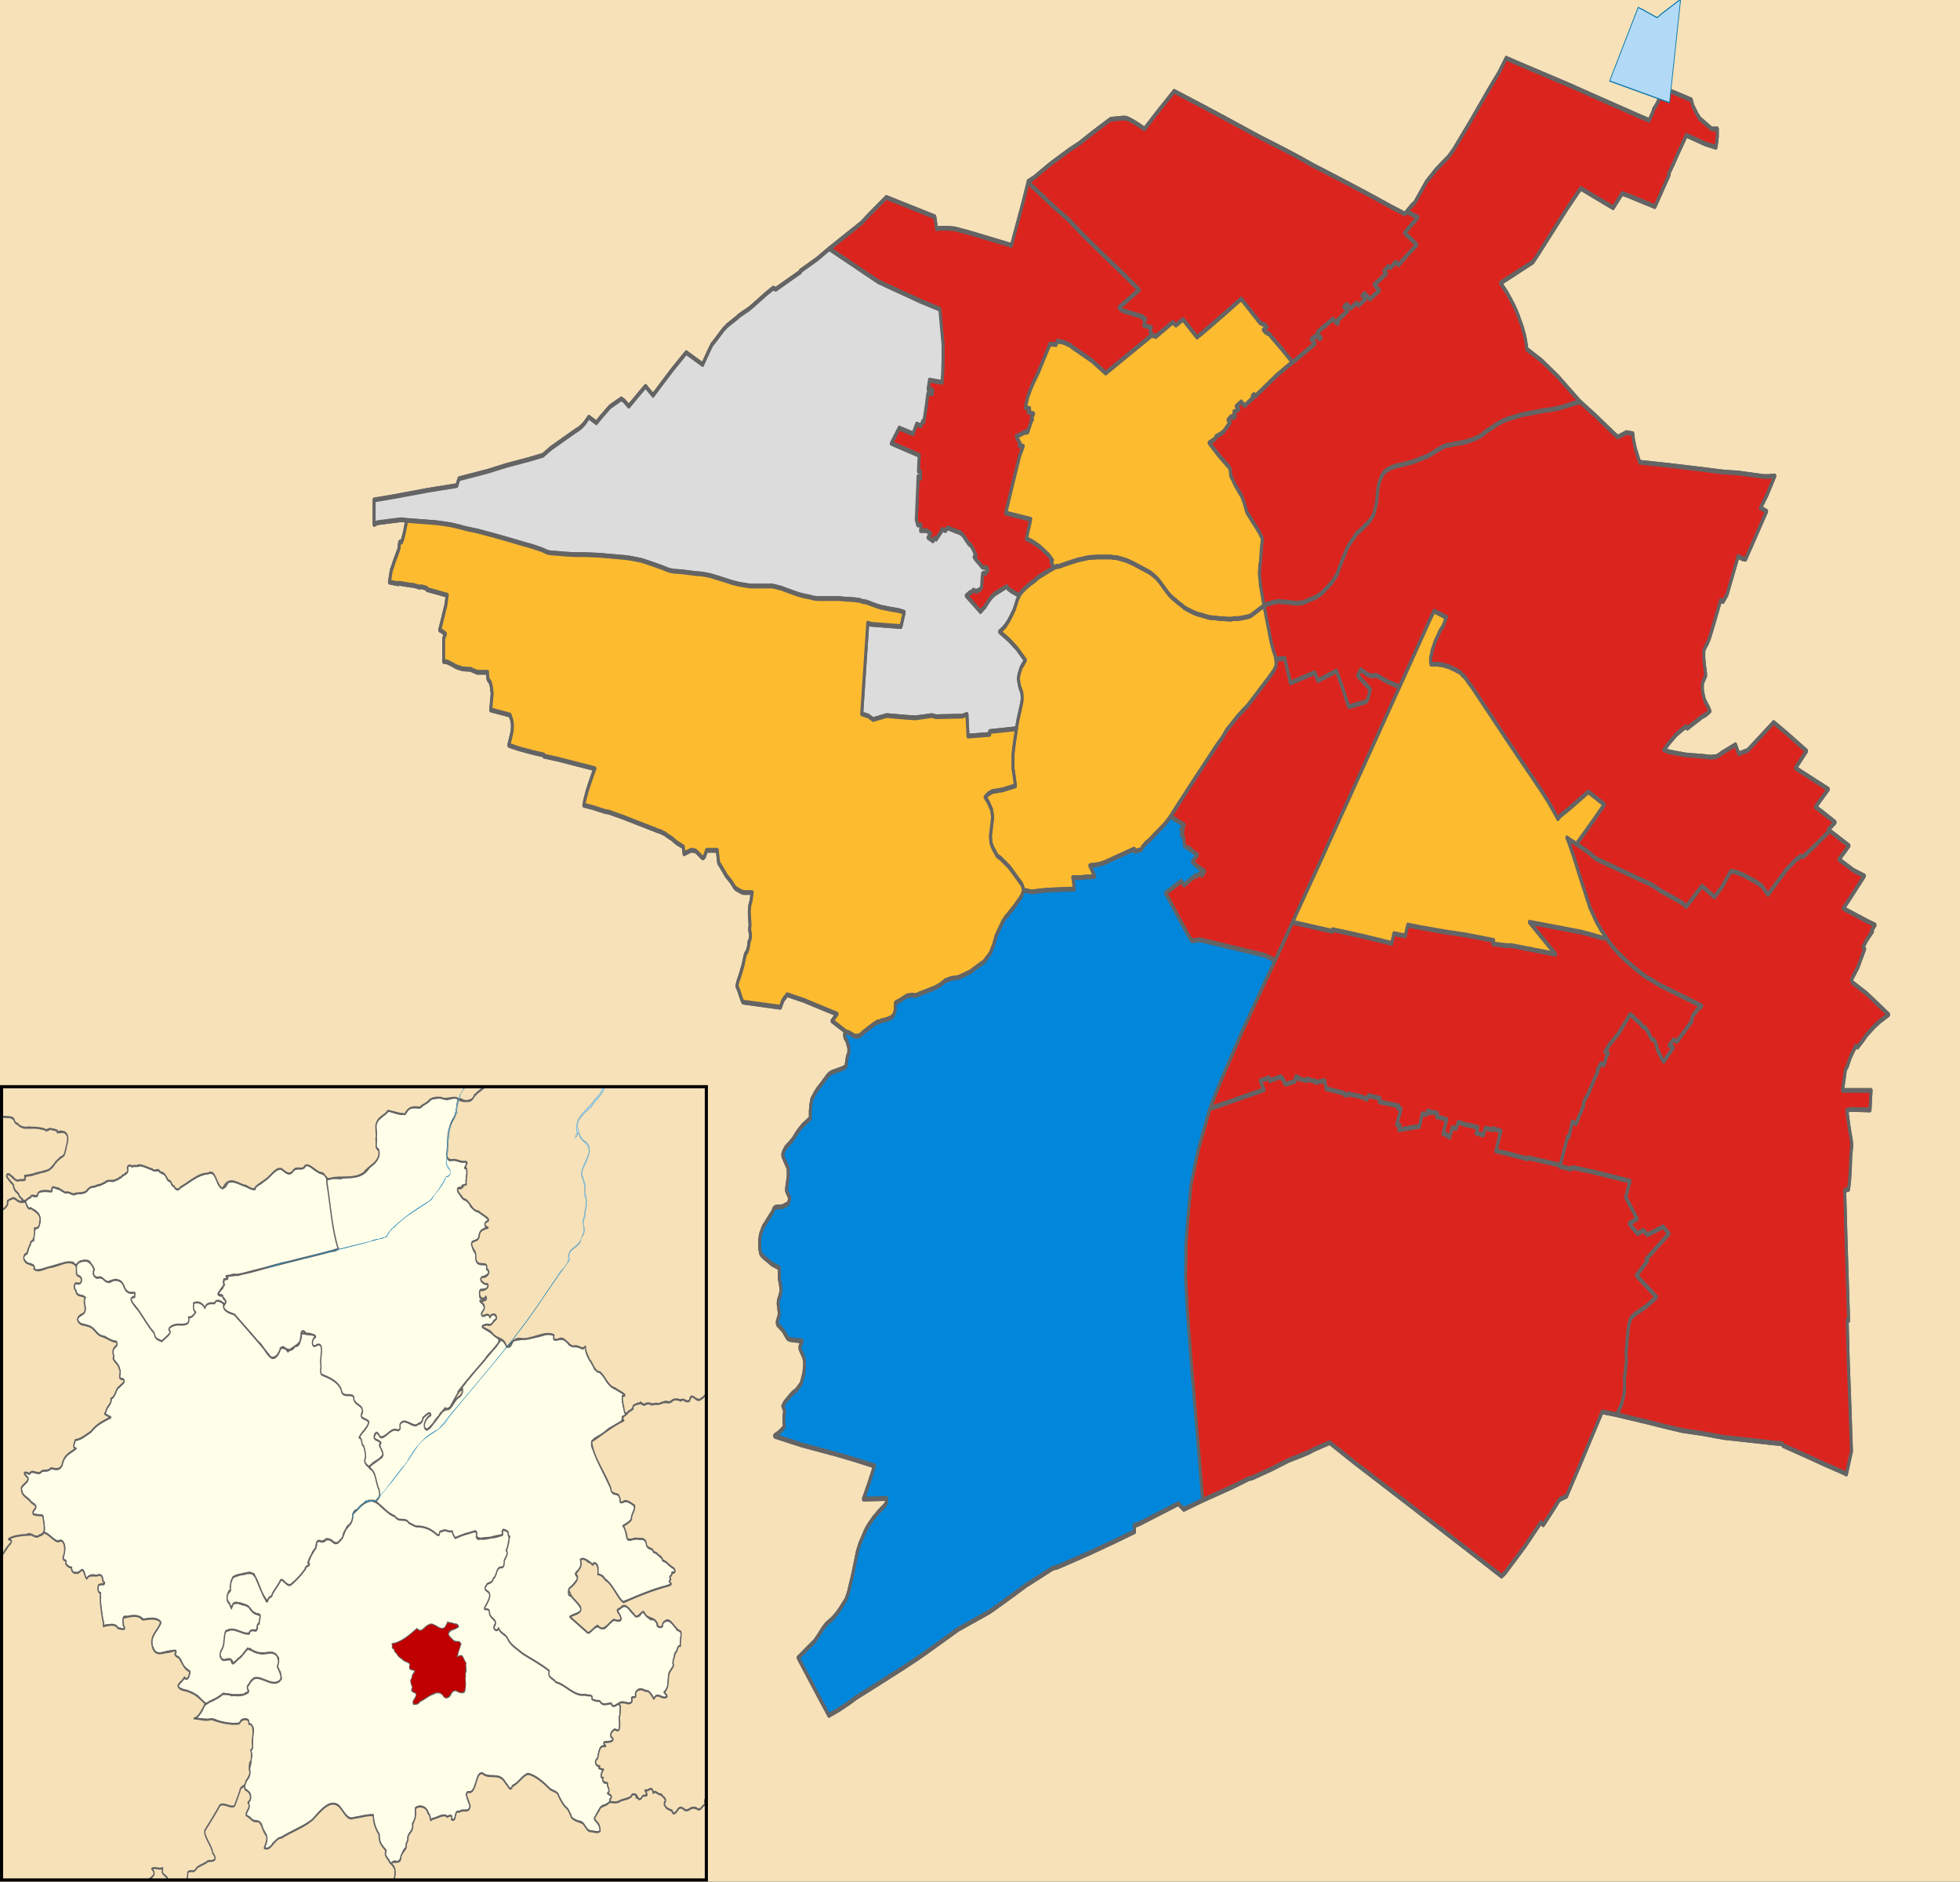 <?xml version="1.0" encoding="UTF-8" standalone="no"?>
<!-- Created with Inkscape (http://www.inkscape.org/) -->

<svg
   version="1.1"
   width="1319"
   height="1266"
   id="svg2"
   sodipodi:docname="Cambridge_UK_local_election_2012_map.svg"
   inkscape:version="1.1 (c68e22c387, 2021-05-23)"
   xmlns:inkscape="http://www.inkscape.org/namespaces/inkscape"
   xmlns:sodipodi="http://sodipodi.sourceforge.net/DTD/sodipodi-0.dtd"
   xmlns="http://www.w3.org/2000/svg"
   xmlns:svg="http://www.w3.org/2000/svg">
  <rect width="100%" height="100%" fill="#333333" stroke="none"/>
  <sodipodi:namedview
     id="namedview32"
     pagecolor="#ffffff"
     bordercolor="#666666"
     borderopacity="1.0"
     inkscape:pageshadow="2"
     inkscape:pageopacity="0.0"
     inkscape:pagecheckerboard="0"
     showgrid="false"
     inkscape:zoom="0.4628752"
     inkscape:cx="660.00512"
     inkscape:cy="634.0802"
     inkscape:window-width="1366"
     inkscape:window-height="745"
     inkscape:window-x="-8"
     inkscape:window-y="-8"
     inkscape:window-maximized="1"
     inkscape:current-layer="Wards" />
  <defs
     id="defs36">
    <clipPath
       id="clipPath2827">
      <rect
         width="1125"
         height="791.25"
         x="5.935"
         y="0"
         id="rect2829" />
    </clipPath>
  </defs>
  <g
     transform="scale(1,1.6)"
     id="Other_districts">
    <path
       d="m -66.006,830.732 0,-870.325 1451.407,0 0,870.325 -1451.407,0 z m 635.096,-396.889 -0.48,0.48 -0.24,0.72 0,0.48 0.24,0.48 0,0.24 1.44,1.68 0.24,0.48 0.48,1.2 0.48,0.96 0,0.72 0,0.48 0,0.96 -0.96,1.68 -0.24,0.96 -0.48,1.92 0,0.48 0,0.24 -0.24,0.24 -0.24,0.24 -0.24,0.24 -2.16,0.72 -6.481,1.44 -1.44,0.48 -0.48,0.24 -1.2,0.72 -4.56,3.839 -2.4,1.92 -1.68,1.68 -1.2,1.44 -0.48,0.48 -0.48,0.72 -0.72,2.64 0,0.72 -0.24,1.44 0,3.119 -5.04,2.879 -2.16,1.68 -1.44,1.2 -2.64,2.64 -1.44,1.2 -3.84,2.64 -0.72,0.96 -0.48,0.48 -0.48,0.72 -0.24,0.48 0,0.48 0,0.48 0.96,1.44 0.96,1.44 1.44,1.92 0.24,0.96 0,0.72 0,2.16 -0.96,4.319 -0.24,1.2 0.24,0.72 1.92,2.64 0,0.24 0,0.24 -0.24,0.48 -0.48,1.2 -0.96,0.72 -0.48,0 -2.16,0.72 -1.2,0.24 -1.2,0 -1.2,0 -1.44,0.24 -0.48,0 -0.24,0.24 -0.48,0.24 -0.72,1.2 -3.36,3.359 -2.4,2.4 -0.48,0.48 -0.72,0.96 -0.48,0.96 -0.48,0.72 -0.48,0.96 -0.24,1.2 -0.24,0.96 0,1.2 0,0.96 0,0.96 0.24,1.2 0.24,0.72 0.24,0.72 0.48,0.24 0.24,0.48 0.96,0.48 0.72,0.48 3.36,1.68 1.2,0.72 1.2,0.48 3.6,1.2 0.48,0.24 0.24,0.24 0,3.359 0,0.72 0.96,3.599 0.24,1.2 0,0.48 -0.72,1.92 -0.96,1.92 -0.24,0.96 0,0.72 0.24,1.44 0.48,2.4 -0.24,1.2 -1.2,2.64 0.24,0.72 0,0.24 0.72,0.48 1.44,0.96 1.68,1.2 2.64,2.879 0.72,0.48 0.72,0.24 1.92,0.24 6.721,0.48 -0.72,1.44 -0.48,0.48 -0.24,0.48 0,0.48 0,0.24 0.24,0.48 2.16,3.119 0.24,0.48 0.24,0.72 0.24,0.96 0,1.2 -0.24,1.68 -0.24,1.68 -0.96,2.4 -0.48,1.2 -0.48,0.96 -3.12,2.64 -2.4,1.2 -1.44,0.96 -4.08,3.119 -1.2,1.44 1.2,1.92 -0.48,2.879 0,0.96 0.24,2.64 -0.48,0.72 -0.96,0.72 -1.92,1.2 -0.96,0.48 -2.16,0.96 0.24,0.24 17.762,3.599 19.922,3.359 1.68,0.24 14.401,2.64 13.201,2.64 -3.6,6.959 -3.84,6.959 15.361,-0.24 0.24,0 0,1.2 -0.24,0.48 -0.24,0.48 -0.72,0.72 -4.8,3.119 -1.44,1.2 -1.44,0.96 -1.2,1.2 -1.2,0.96 -1.2,1.2 -0.72,0.72 -1.2,1.44 -3.6,5.279 -0.72,1.44 -0.96,1.92 -2.4,7.439 -1.2,3.359 -1.2,3.119 -0.96,2.64 -0.96,1.92 -0.96,1.68 -0.72,0.72 -0.72,0.72 -2.64,2.64 -1.92,1.68 -0.96,0.72 -1.92,1.44 -4.32,2.4 -2.4,1.92 -3.36,3.359 -2.16,1.92 -11.041,6.959 14.641,17.277 6.001,6.959 6.721,-2.4 7.441,-3.119 4.08,-1.92 12.241,-4.799 21.122,-8.399 8.641,-3.599 3.36,-1.44 16.081,-7.199 7.441,-3.359 2.16,-0.72 3.36,-1.2 15.121,-5.279 3.36,-1.44 6.961,-3.119 8.401,-3.839 6.721,-3.119 0.72,-0.24 16.801,-6.719 3.12,-0.48 13.201,-3.599 9.601,-2.64 15.601,-4.559 13.441,-4.079 -0.24,-2.64 1.68,-0.24 1.92,-0.48 26.162,-8.399 3.6,2.4 12.721,-3.839 20.402,-5.759 10.801,-3.359 1.92,-0.24 13.441,-3.839 11.281,-3.599 7.921,-1.92 5.52,-1.44 3.6,-1.2 7.921,-2.16 2.64,-0.72 15.841,7.919 25.442,12.238 46.324,22.316 28.082,13.678 2.4,-1.44 13.441,-11.278 10.561,-9.838 1.68,0.96 5.761,-5.519 4.8,-4.799 0.96,-0.48 3.12,-0.96 0.96,-0.24 8.881,-12.958 15.121,-22.556 9.601,1.2 22.562,3.359 12.241,1.92 9.841,1.44 13.201,1.2 14.641,1.68 7.201,0.48 24.242,1.68 7.681,0.48 0.48,0.72 14.641,4.079 13.441,3.839 10.561,2.879 4.08,1.2 3.36,-9.598 -1.2,-21.836 -0.96,-16.077 -0.72,-17.037 0.96,0 -1.68,-33.114 -0.96,-21.596 2.64,-0.48 0.72,-4.079 0.48,-5.279 0.24,-4.559 0.72,-4.799 -0.48,-2.4 -1.2,-4.319 -1.68,-7.679 2.64,-0.48 12.961,0.24 0.72,-8.159 -7.681,0 -11.521,0 0,-0.24 1.44,-6.239 0.48,-2.4 1.2,-1.2 1.68,-3.119 0.72,-1.2 3.36,-4.319 1.2,0.48 3.6,-2.879 2.4,-2.16 1.68,-1.2 3.84,-2.64 2.16,-1.2 1.2,-0.72 6.001,-2.879 -10.801,-6.479 -4.08,-2.4 -9.361,-4.559 -0.72,-0.96 0.72,-1.2 3.6,-4.319 0.72,-1.2 3.84,-6.479 -1.2,-0.72 2.64,-3.119 3.84,-3.599 -0.72,-0.24 2.4,-2.4 -4.801,-1.44 -16.561,-5.519 3.84,-3.599 10.321,-10.078 -7.441,-2.4 -9.601,-4.559 6.721,-5.759 -12.961,-6.239 -0.96,-0.48 4.56,-3.119 -7.681,-3.839 -5.521,-2.64 8.641,-7.439 -22.082,-8.878 7.441,-7.199 -12.961,-7.199 -9.121,-4.799 -15.361,10.318 -2.16,1.44 -6,1.44 -2.16,-3.839 -8.881,3.359 -2.64,1.2 -0.72,0.24 -0.72,0.24 -0.96,0 -2.16,0.24 -3.6,-0.24 -3.6,-0.24 -5.521,-0.24 -4.56,-0.24 -8.401,-0.96 -1.68,-0.24 -1.92,-0.24 -2.88,-0.72 4.08,-3.359 4.32,-3.119 2.64,-1.44 3.84,-1.92 0.96,0.72 2.4,-1.2 6,-2.879 1.44,-0.72 2.64,-0.96 2.64,-1.44 -0.72,-1.2 -2.64,-3.119 -0.72,-1.44 -0.48,-1.44 -0.24,-0.72 -0.24,-0.96 0,-2.16 0,-0.48 0.24,-0.48 0.48,-0.72 0.96,-1.44 0.48,-0.48 0,-0.48 0,-0.48 -0.72,-3.599 -0.48,-3.119 0,-2.64 0,-0.48 0.48,-0.72 0.48,-0.72 1.44,-1.68 0.48,-0.72 0.96,-1.44 3.12,-6.479 4.32,-9.358 1.68,0.48 2.64,-2.879 6.241,-13.438 1.2,-2.64 3.12,0.96 1.92,0.24 4.08,-5.759 10.081,-14.397 -4.08,-1.44 4.56,-5.759 5.04,-7.679 -4.08,0.24 -3.36,0 -16.802,-1.44 -10.801,-0.48 -12.241,-0.96 -22.322,-1.68 -21.362,-1.44 -1.92,-3.839 -0.96,-1.92 -0.72,-2.16 -0.48,-1.44 -0.48,-2.64 -2.4,-0.24 -1.92,-0.24 -5.761,1.92 -2.16,-1.2 -12.721,-7.679 -10.561,-5.999 -14.881,-10.558 -11.041,-6.719 -9.841,-4.799 -0.48,-2.16 -0.48,-1.92 -0.48,-1.44 -0.72,-1.68 -1.2,-2.64 -1.44,-2.4 -1.2,-2.16 -1.44,-2.16 -1.44,-1.92 -2.64,-3.119 -2.16,-2.4 -4.08,-3.839 21.842,-8.878 3.6,-3.359 19.202,-18.957 9.361,-8.638 21.842,8.159 6,-5.999 3.36,0.72 18.722,4.799 9.601,-13.438 -0.48,-0.24 3.12,-4.079 2.88,-4.079 6,-8.159 12.721,3.599 7.201,1.44 0.48,-1.92 0.48,-2.64 0,-0.72 0,-0.72 0,-1.68 -3.84,0 -7.921,-4.319 -1.92,-1.92 -2.88,-3.599 -0.96,-2.4 -9.121,-2.4 -9.361,-2.4 -0.72,0.24 -0.96,0.72 -0.72,1.68 -0.72,1.68 -0.72,1.2 -0.96,1.2 -0.96,0.96 -1.2,1.2 -0.48,1.2 -2.4,3.359 -7.201,-1.92 -32.163,-8.878 -14.641,-4.079 -15.361,-4.079 -16.322,-4.319 -10.561,-2.879 -4.8,5.999 -6.241,6.479 -13.921,15.117 -6.001,6.239 -4.32,4.559 -3.6,3.119 -3.36,2.16 -4.8,3.119 -5.52,4.319 -1.2,0.96 -7.681,8.638 -2.4,1.44 -3.12,2.4 -1.2,0.96 -8.881,-2.879 -17.522,-5.999 -20.402,-6.719 -14.881,-4.799 -8.161,-2.879 -11.521,-3.839 -16.561,-5.279 -24.722,-8.399 -12.241,-4.079 -20.402,-6.719 -11.041,8.638 -8.881,7.199 -4.56,-1.92 -3.12,-1.2 -2.88,-0.96 -2.16,-0.48 -1.92,0 -8.161,0.48 -3.6,1.68 -8.161,3.839 -9.121,4.559 -6.961,2.879 -12.001,5.519 -6.481,3.359 -5.04,2.64 -4.08,1.68 -3.84,9.598 -7.441,17.277 -29.523,-5.519 -8.881,-1.44 -4.56,-0.24 -2.64,0 -2.64,0 -2.16,0.24 -1.2,-5.039 -32.643,-8.159 -11.041,6.959 -5.761,3.839 -8.641,4.319 -8.641,4.319 -4.32,2.16 -8.161,4.319 -11.281,5.039 0,0.48 -0.72,0.24 -15.841,6.959 -1.68,-0.48 -4.8,2.4 -8.161,4.559 -3.12,1.68 -6.721,2.879 -1.68,0.96 -6.721,3.359 -0.96,0.72 -1.2,0.72 -5.761,4.799 -2.16,1.68 -2.4,3.119 -3.84,5.279 -11.041,-5.039 -9.361,7.199 -9.841,8.159 -3.12,2.64 -5.04,-3.839 -2.64,1.92 -8.641,6.479 -3.36,-2.4 -1.68,-0.72 -7.681,3.359 -6.001,4.319 -3.12,2.4 -5.04,-2.4 -2.64,2.4 -1.68,1.2 -2.16,1.2 -2.4,0.96 -16.321,7.199 -3.12,1.68 -2.64,1.44 -9.121,1.68 -15.841,2.64 -12.241,2.4 -19.202,3.119 -1.44,2.879 -19.202,1.92 -22.562,2.64 -13.681,1.44 -0.24,0 0,10.318 1.44,-0.48 0.72,-0.24 11.761,-0.96 3.36,-0.24 2.4,0 2.16,0.24 -0.24,1.2 -0.48,1.44 -0.72,2.4 -0.72,1.68 -0.24,0.72 -0.96,1.68 -1.2,0 0,0.24 -0.24,0.24 -0.24,1.92 -0.24,0.72 -3.12,5.279 -0.72,1.44 -0.96,1.68 -0.24,0.48 -1.2,4.799 6.001,0.72 0.48,-0.24 6.721,0.72 3.36,0.24 1.2,0.24 2.64,0.48 0.96,-0.24 3.84,0.72 0,0.48 13.681,2.4 -0.96,4.319 -4.08,10.318 1.44,0.48 2.4,1.2 -1.2,1.92 0,0.48 0,0.24 0,0.48 0,8.399 2.4,0.24 3.84,1.2 1.92,0.72 0.96,0.24 1.2,0.24 2.4,0.48 5.761,0.24 0.48,0.24 1.68,0.48 1.2,0.24 0.48,0.24 7.201,0 0.24,2.64 0.24,0.48 1.44,1.2 0,0.24 0.48,0.96 0.24,0.96 0.48,2.4 -0.72,5.279 -0.24,1.68 5.761,0.96 7.201,1.2 1.2,2.16 0.24,1.2 0.24,0.48 -0.24,2.879 -0.24,0.72 -0.96,2.64 -0.72,1.68 -0.24,0.96 6.721,1.44 10.081,1.68 6.721,0.96 0,0.48 8.881,1.2 25.442,4.079 -1.2,1.92 -2.88,5.279 -1.2,2.4 -1.2,2.879 -0.48,1.2 -0.24,0.96 -0.24,0.72 6.001,0.96 8.401,1.68 2.4,0.24 3.12,0.72 5.52,1.2 20.642,5.039 3.84,0.96 1.44,0.24 3.12,0.96 2.64,1.2 1.92,0.72 2.16,1.2 1.44,0.72 4.32,1.68 0.48,2.879 4.56,-1.44 0.48,0 0.48,0 1.92,0.24 0.24,0 1.68,0.96 1.44,0.96 0.72,0.48 0.48,0.24 0.48,0.24 0.48,0 0.24,-0.24 0.48,-0.24 1.44,-2.64 7.201,0 0.96,5.279 1.92,1.92 3.36,3.599 0.96,0.72 2.16,1.68 0.48,0.48 1.2,1.2 0.72,0.72 0.72,0.48 2.64,0.96 1.44,0.48 1.2,0.24 0.96,0 4.8,0 -0.72,3.359 -0.72,1.68 -0.24,0.48 0,0.72 -0.24,1.2 0,1.44 0.48,4.799 -0.24,1.44 0,0.72 0.48,1.44 0,0.96 0,0.72 -0.24,0.72 -0.72,1.2 -0.24,1.68 -0.72,1.68 -0.24,0.48 -1.2,1.2 -0.24,0.72 -0.24,0.48 -0.24,0.72 -0.96,2.879 -1.68,3.599 -1.68,3.119 -0.72,1.92 1.2,1.68 2.16,4.079 0.72,0.96 25.202,2.16 1.2,-2.16 0.72,-0.96 0.24,-0.24 2.4,-1.92 6.721,1.44 4.56,0.96 11.041,2.879 11.281,2.879 -3.36,2.879 7.921,3.839 1.2,0.72 z"
       id="South Cambridgeshire"
       style="fill:#f6e1b9;fill-rule:evenodd;stroke:#646464;stroke-width:2;stroke-linecap:round;stroke-linejoin:round;stroke-miterlimit:10" />
  </g>
  <g
     transform="scale(1,1.6)"
     id="Wards">
    <path
       d="m 1063.293,168.93 10.561,5.999 12.721,7.679 2.16,1.2 5.761,-1.92 1.92,0.24 2.4,0.24 0.48,2.64 0.48,1.44 0.72,2.16 0.96,1.92 1.92,3.839 21.362,1.44 22.322,1.68 12.241,0.96 10.801,0.48 16.802,1.44 3.36,0 4.08,-0.24 -5.04,7.679 -4.56,5.759 4.08,1.44 -10.081,14.397 -4.08,5.759 -1.92,-0.24 -3.12,-0.96 -1.2,2.64 -6.241,13.438 -2.64,2.879 -1.68,-0.48 -4.32,9.358 -3.12,6.479 -0.96,1.44 -0.48,0.72 -1.44,1.68 -0.48,0.72 -0.48,0.72 0,0.48 0,2.64 0.48,3.119 0.72,3.599 0,0.48 0,0.48 -0.48,0.48 -0.96,1.44 -0.48,0.72 -0.24,0.48 0,0.48 0,2.16 0.24,0.96 0.24,0.72 0.48,1.44 0.72,1.44 2.64,3.119 0.72,1.2 -2.64,1.44 -2.64,0.96 -1.44,0.72 -6,2.879 -2.4,1.2 -0.96,-0.72 -3.84,1.92 -2.64,1.44 -4.32,3.119 -4.08,3.359 2.88,0.72 1.92,0.24 1.68,0.24 8.401,0.96 4.56,0.24 5.521,0.24 3.6,0.24 3.6,0.24 2.16,-0.24 0.96,0 0.72,-0.24 0.72,-0.24 2.64,-1.2 8.881,-3.359 2.16,3.839 6,-1.44 2.16,-1.44 15.361,-10.318 9.121,4.799 12.961,7.199 -7.441,7.199 22.082,8.878 -8.641,7.439 5.521,2.64 7.681,3.839 -4.56,3.119 0.96,0.48 -8.641,5.519 -8.881,5.279 -2.4,0 -1.2,0.96 -0.96,0 -6.961,4.559 -12.481,10.558 -3.84,-3.359 -0.72,-0.48 -0.72,-0.24 -0.96,-0.48 -1.68,-0.72 -2.64,-0.96 -6.481,-2.16 -3.12,-0.72 -1.68,-0.48 -0.72,0 -2.4,-0.24 -5.04,5.519 -0.48,0.72 -2.4,1.92 -2.16,1.92 -0.96,0.72 -8.401,-4.559 -10.561,8.638 -2.64,-1.44 -2.4,-0.96 -12.481,-4.319 -2.64,-1.2 -1.68,-0.72 -5.04,-1.68 -1.2,-0.24 -31.203,-9.118 -0.72,-0.24 -1.2,-0.48 -0.96,-0.48 -3.6,-1.92 -8.161,-3.599 11.281,-9.838 7.441,-6.719 -8.161,-4.079 -2.64,-1.2 -12.241,6.719 -6.241,3.119 -1.92,1.44 -3.84,-4.319 -2.64,-2.879 -4.08,-4.079 -3.36,-3.119 -18.962,-17.517 -24.482,-23.036 -5.52,-4.799 -1.44,-0.72 -1.2,-0.96 -1.2,-0.48 -0.96,-0.24 -1.2,-0.48 -1.68,-0.48 -3.36,-0.96 -1.68,-0.24 -2.16,-0.48 -1.68,0 -1.2,-0.24 -1.44,0 -1.44,0 -1.92,0 -0.24,-1.2 0,-1.2 0,-0.48 0.72,-1.68 0.24,-1.2 0.72,-1.2 0.96,-1.92 0.96,-1.44 0.96,-1.2 1.44,-2.16 2.4,-2.4 2.16,-3.599 -8.161,-2.64 -2.64,3.359 -20.642,28.555 -7.921,-2.16 -7.441,-2.64 -2.16,0 -1.2,0.24 -3.12,-0.72 -2.4,-1.2 -1.92,-0.72 -1.92,2.4 8.401,5.759 -1.44,3.839 -1.44,1.44 -10.561,1.92 -1.2,0 -4.8,-9.118 -3.36,-5.759 -12.481,4.079 -2.16,-3.359 -16.321,4.319 -3.84,-10.318 -6.001,0.24 0,-0.24 -0.48,-1.2 -0.96,-1.68 -1.68,-3.839 -4.8,-15.357 1.92,-0.72 0.96,-0.24 1.68,-0.24 1.92,-0.48 1.2,0 1.44,-0.24 0.96,0 4.8,0.24 6.721,0.48 1.44,0 2.4,-0.24 0.72,0 1.92,-0.48 6.241,-1.68 1.92,-0.72 1.2,-0.48 1.92,-0.96 2.16,-1.44 1.92,-1.2 1.2,-0.96 1.2,-0.72 0.96,-0.96 1.68,-1.68 0.72,-0.72 0.48,-0.96 1.68,-2.879 3.36,-5.279 1.68,-2.4 1.44,-1.44 1.2,-1.2 1.2,-0.96 1.2,-1.2 1.2,-0.96 1.92,-0.96 2.64,-1.68 3.12,-1.92 1.44,-1.2 0.96,-0.96 0.48,-0.48 0.48,-0.48 0.48,-1.2 1.44,-3.599 0.96,-5.999 0.48,-1.44 0.48,-1.44 0.48,-0.72 0.96,-1.68 0.72,-0.72 0.96,-0.96 0.96,-0.48 0.72,-0.48 1.44,-0.48 1.44,-0.48 0.96,-0.24 1.92,-0.48 12.481,-1.92 1.68,-0.48 5.04,-1.2 2.88,-0.72 1.92,-0.72 4.32,-1.68 3.36,-1.2 1.44,-0.48 1.2,-0.24 0.96,-0.24 1.2,0 1.68,-0.24 1.44,-0.24 5.04,-0.48 3.36,-0.48 5.52,-1.2 1.68,-0.48 1.44,-0.48 0.72,-0.24 1.44,-0.48 1.44,-0.96 8.641,-3.599 2.64,-0.96 1.68,-0.48 1.92,-0.48 2.16,-0.48 4.08,-0.72 3.36,-0.72 12.241,-1.44 4.08,-0.48 3.6,-0.24 5.761,-0.72 5.28,-0.96 4.56,-0.96 4.32,-0.72 z"
       id="Abbey"
       style="fill:#dc241f;fill-rule:evenodd;stroke:#646464;stroke-width:2;stroke-linecap:round;stroke-linejoin:round;stroke-miterlimit:10" />
    <path
       d="m 775.508,140.855 -31.443,16.077 -9.361,-5.279 -13.921,-5.999 0,-0.24 -5.04,-1.44 -4.08,-0.48 -0.96,1.44 -4.08,-0.24 -7.921,11.998 -3.36,4.319 -1.92,2.879 -1.68,2.879 -1.68,4.559 2.88,0.48 -0.96,1.44 3.6,0.72 -1.44,1.92 0.72,0.48 -0.48,0.24 -2.64,5.039 -1.2,-0.24 0,0.48 -1.2,0 -5.28,1.68 2.64,3.119 -0.72,0.72 2.64,0.24 -2.4,4.079 -5.04,12.718 -4.32,11.278 16.801,2.64 -2.88,8.159 3.12,0.96 3.12,1.2 3.12,1.44 5.28,3.119 2.88,2.4 -0.96,0.48 1.92,2.64 -5.761,2.16 -4.32,1.68 -3.12,1.68 -2.64,1.2 -3.12,1.68 -1.92,1.2 -0.96,0.72 -0.96,0.72 -0.48,0.72 -5.28,-1.92 -2.16,-0.96 -1.2,-0.96 -7.921,3.119 -2.4,1.44 -1.92,1.68 -2.16,2.16 -3.12,2.16 -6.481,-4.559 -3.12,-2.16 2.64,-1.44 0.48,0.24 1.68,-1.2 0.96,0.24 0.96,0.24 1.92,-0.48 0.96,-0.48 0.72,-0.72 0.48,-4.799 0.24,-0.96 1.2,-0.24 0.72,0.24 1.44,-1.2 -0.24,-0.72 -0.24,-0.48 -0.96,0 -2.16,-0.24 -3.12,-2.4 -0.48,-0.24 -1.92,-1.68 1.2,-0.72 -2.16,-2.879 -1.2,-1.2 -1.44,-0.72 -3.84,-3.599 -1.68,-0.96 -5.04,-1.2 -3.6,-0.96 -1.44,1.2 -2.4,-0.48 -0.24,0.72 -3.6,3.359 -0.96,-0.48 -1.2,1.2 -3.36,-1.44 1.68,-1.68 -2.64,-1.2 -4.08,0 0.24,-2.4 -2.16,0 -0.96,-2.16 0.96,-14.397 0.24,-3.839 1.68,0.72 0,-2.64 -1.44,-0.24 0.48,-6.719 -18.722,-5.039 5.28,-6.479 9.361,2.4 2.4,-4.079 2.88,0.72 1.2,-1.92 0.72,0.24 1.68,-6.719 0.96,-4.799 0.24,0 0,-0.48 2.64,0.24 0.48,-1.2 -0.48,0 0,-0.48 -2.64,-0.24 0.96,-3.839 8.401,0.96 0.24,-2.16 0.24,-1.92 0.24,-5.759 0,-2.16 0,-3.839 -2.16,-14.877 -12.961,-3.359 -28.322,-8.159 -33.123,-13.918 4.32,-2.16 8.641,-4.319 8.641,-4.319 5.761,-3.839 11.041,-6.959 32.643,8.159 1.2,5.039 2.16,-0.24 2.64,0 2.64,0 4.56,0.24 8.881,1.44 29.523,5.519 7.441,-17.277 3.84,-9.598 2.16,1.68 15.361,9.118 8.881,4.799 11.761,7.679 12.961,7.919 12.001,7.199 11.521,7.199 -13.441,7.439 1.92,1.2 13.921,2.64 -0.24,0.48 2.16,0.48 -1.2,2.64 5.04,0.96 -0.72,1.92 1.44,1.2 z"
       id="Arbury"
       style="fill:#dc241f;fill-rule:evenodd;stroke:#646464;stroke-width:2;stroke-linecap:round;stroke-linejoin:round;stroke-miterlimit:10" />
    <path
       d="m 684.06,306.425 -18.002,1.2 0,1.2 -14.641,0.72 -0.72,-9.118 -3.12,0.72 -17.762,0.24 -2.64,-0.48 -11.041,0.96 -6.241,-0.24 -13.201,-0.72 -9.121,1.68 -3.12,-1.44 -4.56,-0.96 4.08,-38.153 2.16,0.48 20.162,0.96 2.16,-5.999 -3.6,-0.72 -6.721,-0.72 -5.52,-0.72 -3.6,-0.72 -5.04,-1.2 -1.2,-0.24 -2.4,-0.24 -1.92,-0.48 -1.44,0 -1.68,-0.24 -6.481,-0.24 -4.08,-0.24 -11.761,0 -2.4,0 -3.6,-0.24 -0.96,-0.24 -5.52,-0.72 -2.88,-0.48 -5.52,-1.2 -6.241,-1.44 -4.32,-0.72 -1.92,-0.24 -14.641,0 -2.64,-0.24 -4.56,-0.48 -1.68,-0.24 -3.12,-0.48 -8.401,-1.68 -6.241,-1.2 -3.6,-0.48 -2.4,-0.24 -4.56,-0.24 -9.121,-0.72 -5.52,-0.24 -1.68,-0.24 -0.48,0 -2.16,-0.48 -3.84,-0.96 -6.481,-1.44 -4.56,-0.96 -2.4,-0.48 -7.921,-0.96 -3.12,-0.24 -17.522,-0.96 -8.881,-0.24 -6.961,0 -6.721,-0.24 -4.32,-0.24 -5.04,-0.24 -2.4,-0.24 -0.96,-0.24 -3.36,-0.96 -6.961,-1.44 -5.52,-0.96 -11.761,-2.16 -8.161,-1.44 -10.081,-1.68 -8.881,-1.2 -4.08,-0.72 -5.04,-0.72 -4.56,-0.48 -5.761,-0.48 -19.922,-0.96 -2.16,-0.24 -2.4,0 -3.36,0.24 -11.761,0.96 -0.72,0.24 -1.44,0.48 0,-10.318 0.24,0 13.681,-1.44 22.562,-2.64 19.202,-1.92 1.44,-2.879 19.202,-3.119 12.241,-2.4 15.841,-2.64 9.121,-1.68 2.64,-1.44 3.12,-1.68 16.321,-7.199 2.4,-0.96 2.16,-1.2 1.68,-1.2 2.64,-2.4 5.04,2.4 3.12,-2.4 6.001,-4.319 7.681,-3.359 1.68,0.72 3.36,2.4 8.641,-6.479 2.64,-1.92 5.04,3.839 3.12,-2.64 9.841,-8.159 9.361,-7.199 11.041,5.039 3.84,-5.279 2.4,-3.119 2.16,-1.68 5.761,-4.799 1.2,-0.72 0.96,-0.72 6.721,-3.359 1.68,-0.96 6.721,-2.879 3.12,-1.68 8.161,-4.559 4.8,-2.4 1.68,0.48 15.841,-6.959 0.72,-0.24 0,-0.48 11.281,-5.039 8.161,-4.319 33.123,13.918 28.322,8.159 12.961,3.359 2.16,14.877 0,3.839 0,2.16 -0.24,5.759 -0.24,1.92 -0.24,2.16 -8.401,-0.96 -0.96,3.839 2.64,0.24 0,0.48 0.48,0 -0.48,1.2 -2.64,-0.24 0,0.48 -0.24,0 -0.96,4.799 -1.68,6.719 -0.72,-0.24 -1.2,1.92 -2.88,-0.72 -2.4,4.079 -9.361,-2.4 -5.28,6.479 18.722,5.039 -0.48,6.719 1.44,0.24 0,2.64 -1.68,-0.72 -0.24,3.839 -0.96,14.397 0.96,2.16 2.16,0 -0.24,2.4 4.08,0 2.64,1.2 -1.68,1.68 3.36,1.44 1.2,-1.2 0.96,0.48 3.6,-3.359 0.24,-0.72 2.4,0.48 1.44,-1.2 3.6,0.96 5.04,1.2 1.68,0.96 3.84,3.599 1.44,0.72 1.2,1.2 2.16,2.879 -1.2,0.72 1.92,1.68 0.48,0.24 3.12,2.4 2.16,0.24 0.96,0 0.24,0.48 0.24,0.72 -1.44,1.2 -0.72,-0.24 -1.2,0.24 -0.24,0.96 -0.48,4.799 -0.72,0.72 -0.96,0.48 -1.92,0.48 -0.96,-0.24 -0.96,-0.24 -1.68,1.2 -0.48,-0.24 -2.64,1.44 3.12,2.16 6.481,4.559 3.12,-2.16 2.16,-2.16 1.92,-1.68 2.4,-1.44 7.921,-3.119 1.2,0.96 2.16,0.96 5.28,1.92 -0.24,0.24 -1.2,1.68 -1.68,3.359 -0.24,0.48 -2.4,3.119 -1.2,1.44 -0.96,0.96 -1.2,1.2 -2.4,1.68 -1.68,0.96 6.481,3.599 5.28,3.599 5.52,4.799 -2.64,2.879 -0.24,0.24 -1.44,2.879 -0.24,1.2 -0.24,0.48 0.24,0.96 0.48,1.68 0.24,0.72 1.44,2.64 0.24,1.44 0,0.72 0,0.72 -0.48,1.92 -2.4,6.719 -0.96,3.599 z"
       id="Castle"
       style="fill:#dcdcdc;fill-rule:evenodd;stroke:#646464;stroke-width:2;stroke-linecap:round;stroke-linejoin:round;stroke-miterlimit:10;fill-opacity:1" />
    <path
       d="m 1259.15,458.558 -0.72,8.159 -12.961,-0.24 -2.64,0.48 1.68,7.679 1.2,4.319 0.48,2.4 -0.72,4.799 -0.24,4.559 -0.48,5.279 -0.72,4.079 -2.64,0.48 0.96,21.596 1.68,33.114 -0.96,0 0.72,17.037 0.96,16.077 1.2,21.836 -3.36,9.598 -4.08,-1.2 -10.561,-2.879 -13.441,-3.839 -14.641,-4.079 -0.48,-0.72 -7.681,-0.48 -24.242,-1.68 -7.201,-0.48 -14.641,-1.68 -13.201,-1.2 -9.841,-1.44 -12.241,-1.92 -22.562,-3.359 1.2,-1.2 0.48,-0.72 1.2,-1.68 0.48,-0.72 0.96,-2.16 0.96,-2.879 0.24,-4.319 -0.24,-1.68 0.24,-0.72 0.72,-3.599 0.24,-1.68 0.24,-0.96 -0.24,-3.119 0,-1.2 0.24,-0.96 0.72,-5.519 0.48,-3.119 0.72,-2.4 0.48,-0.72 0.24,-0.72 0.48,-0.48 0.48,-0.48 0.96,-0.48 0.72,-0.48 8.641,-3.839 3.84,-2.16 2.4,-1.44 -8.161,-5.519 -5.28,-3.599 7.441,-5.999 -0.96,-0.72 15.361,-10.798 -3.84,-2.879 -10.561,3.359 -2.88,-1.92 -3.6,1.44 -3.84,-2.64 -1.92,-1.68 4.56,-1.68 0.72,-0.24 -7.681,-9.118 2.88,-6.719 -24.482,-3.839 -14.401,-1.92 -0.72,0.72 -7.921,-1.2 0.48,-0.48 5.04,-11.998 0.96,0 2.16,-6.239 2.64,0.72 5.04,-7.679 -0.24,-0.96 2.16,-2.64 0.96,-0.96 4.8,-7.199 1.92,-2.64 -0.48,-0.24 2.4,-2.879 2.16,0.48 0.96,-1.68 0.24,-1.2 1.68,-1.92 -2.16,-0.72 0.24,-0.48 0.96,0.24 -0.24,-0.72 2.16,-2.16 6,-4.559 7.681,-7.919 1.44,0.48 0.96,0.48 1.2,0.96 3.36,1.68 1.44,1.44 1.92,0.48 1.44,1.2 2.64,3.359 1.92,0.72 0.96,0.96 1.2,2.879 1.68,2.16 1.44,1.92 1.2,0.96 6.241,-5.759 -2.64,-0.96 2.88,-2.4 2.4,0.72 8.641,-7.439 1.44,-1.2 -0.48,-0.24 0.96,-1.92 3.84,-3.119 2.16,-0.96 -27.842,-8.638 -3.84,-1.44 -2.4,-0.96 -2.88,-0.96 -3.12,-1.44 -3.84,-1.92 -2.4,-1.2 -2.16,-1.2 -3.12,-1.68 -3.12,-1.92 -1.92,-1.2 -3.6,-2.64 -2.88,-2.4 -1.44,-1.44 -1.92,-1.92 -1.2,-0.96 -1.2,-1.44 -1.2,-1.2 -1.92,-2.4 -1.68,-2.4 -1.68,-2.16 -0.48,-1.2 -1.2,-2.16 -2.16,-4.319 -1.68,-3.119 -5.52,-11.038 -3.6,-6.479 -0.72,-0.96 2.64,1.2 3.84,1.44 8.161,3.599 3.6,1.92 0.96,0.48 1.2,0.48 0.72,0.24 31.203,9.118 1.2,0.24 5.04,1.68 1.68,0.72 2.64,1.2 12.481,4.319 2.4,0.96 2.64,1.44 10.561,-8.638 8.401,4.559 0.96,-0.72 2.16,-1.92 2.4,-1.92 0.48,-0.72 5.04,-5.519 2.4,0.24 0.72,0 1.68,0.48 3.12,0.72 6.481,2.16 2.64,0.96 1.68,0.72 0.96,0.48 0.72,0.24 0.72,0.48 3.84,3.359 12.481,-10.558 6.961,-4.559 0.96,0 1.2,-0.96 2.4,0 8.881,-5.279 8.641,-5.519 12.961,6.239 -6.721,5.759 9.601,4.559 7.441,2.4 -10.321,10.078 -3.84,3.599 16.561,5.519 4.801,1.44 -2.4,2.4 0.72,0.24 -3.84,3.599 -2.64,3.119 1.2,0.72 -3.84,6.479 -0.72,1.2 -3.6,4.319 -0.72,1.2 0.72,0.96 9.361,4.559 4.08,2.4 10.801,6.479 -6.001,2.879 -1.2,0.72 -2.16,1.2 -3.84,2.64 -1.68,1.2 -2.4,2.16 -3.6,2.879 -1.2,-0.48 -3.36,4.319 -0.72,1.2 -1.68,3.119 -1.2,1.2 -0.48,2.4 -1.44,6.239 0,0.24 11.521,0 7.681,0 z"
       id="Cherry Hinton"
       style="fill:#dc241f;fill-rule:evenodd;stroke:#646464;stroke-width:2;stroke-linecap:round;stroke-linejoin:round;stroke-miterlimit:10" />
    <path
       d="m 1049.852,489.993 -21.602,-3.119 -0.24,0.48 -10.081,-1.68 -11.281,-1.68 3.36,-8.399 -5.28,-0.96 0,0.48 -5.04,-0.72 -1.44,2.879 -4.8,-0.72 0.96,-2.4 -5.761,-0.96 -2.4,-0.24 -4.8,-0.96 -1.68,2.64 -2.4,-0.48 -1.68,4.079 -1.68,-0.48 0,-0.48 -2.88,-0.48 2.4,-5.999 -6.721,-1.2 0.48,-1.44 -3.84,-0.48 0,0.24 -1.2,0 0.24,-0.48 -1.68,-0.24 -0.72,1.44 -2.88,-0.24 -1.92,5.279 -13.921,1.44 0.72,-1.92 -2.16,-0.24 2.88,-6.719 -2.16,-0.24 0.48,-0.96 -12.961,-1.68 0.48,-1.44 -7.681,-1.2 -0.24,0.72 -1.2,0.96 -0.48,-0.48 -4.56,-0.96 -7.441,-0.96 0,0.48 -2.16,0 -0.24,-0.72 -12.241,-1.92 -0.96,-3.359 -6.481,0.72 -0.24,-0.72 -1.68,0 -3.6,-0.72 -0.24,0.72 -5.761,-0.96 0.24,-0.48 -1.68,-0.24 -0.48,1.92 -6.001,1.2 -0.96,-0.24 -1.2,-2.16 -0.72,0.24 -0.72,-0.96 -7.441,1.68 -0.48,-1.2 -5.761,1.2 0.48,0.96 1.92,2.879 -36.483,7.919 7.441,-11.758 13.921,-20.156 18.962,-25.675 3.6,-4.799 11.761,-16.077 26.882,3.839 0,-0.72 19.442,2.64 20.402,3.119 1.44,-4.079 7.681,0.96 1.68,-4.559 9.841,1.2 15.361,1.68 13.201,1.2 19.442,2.4 -0.48,1.44 9.121,0.72 3.36,0 29.523,3.599 -17.521,-13.438 34.323,4.079 6,0.96 9.361,1.68 1.68,-0.48 1.44,1.44 2.88,2.4 3.6,2.64 1.92,1.2 3.12,1.92 3.12,1.68 2.16,1.2 2.4,1.2 3.84,1.92 3.12,1.44 2.88,0.96 2.4,0.96 3.84,1.44 27.842,8.638 -2.16,0.96 -3.84,3.119 -0.96,1.92 0.48,0.24 -1.44,1.2 -8.641,7.439 -2.4,-0.72 -2.88,2.4 2.64,0.96 -6.241,5.759 -1.2,-0.96 -1.44,-1.92 -1.68,-2.16 -1.2,-2.879 -0.96,-0.96 -1.92,-0.72 -2.64,-3.359 -1.44,-1.2 -1.92,-0.48 -1.44,-1.44 -3.36,-1.68 -1.2,-0.96 -0.96,-0.48 -1.44,-0.48 -7.681,7.919 -6,4.559 -2.16,2.16 0.24,0.72 -0.96,-0.24 -0.24,0.48 2.16,0.72 -1.68,1.92 -0.24,1.2 -0.96,1.68 -2.16,-0.48 -2.4,2.879 0.48,0.24 -1.92,2.64 -4.8,7.199 -0.96,0.96 -2.16,2.64 0.24,0.96 -5.04,7.679 -2.64,-0.72 -2.16,6.239 -0.96,0 -5.04,11.998 z"
       id="Coleridge"
       style="fill:#dc241f;fill-rule:evenodd;stroke:#646464;stroke-width:2;stroke-linecap:round;stroke-linejoin:round;stroke-miterlimit:10" />
    <path
       d="m 869.836,152.373 15.121,-7.919 -2.64,-1.68 1.68,-0.96 0.48,0.24 0.96,-0.48 -0.24,-0.24 0.72,-0.48 2.16,1.68 0.96,-0.48 -2.16,-1.44 0.48,-0.24 -0.72,-0.72 4.32,-2.4 0.24,0 5.761,-3.119 2.88,1.92 0.72,-0.48 -0.72,-0.72 6.961,-4.079 -2.4,-1.68 1.92,-1.2 2.64,1.68 3.84,-2.16 1.44,0.96 4.8,-2.64 -2.4,-1.44 1.68,-0.96 3.6,2.4 6.241,-3.599 -3.36,-2.4 8.161,-4.799 -1.68,-0.96 2.88,-1.92 1.68,0.48 3.36,-2.4 1.92,1.2 12.241,-8.399 -8.161,-5.039 8.881,-6.479 -7.441,-2.4 3.12,-2.4 2.4,-1.44 7.681,-8.638 1.2,-0.96 5.52,-4.319 4.8,-3.119 3.36,-2.16 3.6,-3.119 4.32,-4.559 6.001,-6.239 13.921,-15.117 6.241,-6.479 4.8,-5.999 10.561,2.879 16.322,4.319 15.361,4.079 14.641,4.079 32.163,8.878 7.201,1.92 2.4,-3.359 0.48,-1.2 1.2,-1.2 0.96,-0.96 0.96,-1.2 0.72,-1.2 0.72,-1.68 0.72,-1.68 0.96,-0.72 0.72,-0.24 9.361,2.4 9.121,2.4 0.96,2.4 2.88,3.599 1.92,1.92 7.921,4.319 3.84,0 0,1.68 0,0.72 0,0.72 -0.48,2.64 -0.48,1.92 -7.201,-1.44 -12.721,-3.599 -6,8.159 -2.88,4.079 -3.12,4.079 0.48,0.24 -9.601,13.438 -18.722,-4.799 -3.36,-0.72 -6,5.999 -21.842,-8.159 -9.361,8.638 -19.202,18.957 -3.6,3.359 -21.842,8.878 4.08,3.839 2.16,2.4 2.64,3.119 1.44,1.92 1.44,2.16 1.2,2.16 1.44,2.4 1.2,2.64 0.72,1.68 0.48,1.44 0.48,1.92 0.48,2.16 9.841,4.799 11.041,6.719 14.881,10.558 -4.32,0.72 -4.56,0.96 -5.28,0.96 -5.761,0.72 -3.6,0.24 -4.08,0.48 -12.241,1.44 -3.36,0.72 -4.08,0.72 -2.16,0.48 -1.92,0.48 -1.68,0.48 -2.64,0.96 -8.641,3.599 -1.44,0.96 -1.44,0.48 -0.72,0.24 -1.44,0.48 -1.68,0.48 -5.52,1.2 -3.36,0.48 -5.04,0.48 -1.44,0.24 -1.68,0.24 -1.2,0 -0.96,0.24 -1.2,0.24 -1.44,0.48 -3.36,1.2 -4.32,1.68 -1.92,0.72 -2.88,0.72 -5.04,1.2 -1.68,0.48 -12.481,1.92 -1.92,0.48 -0.96,0.24 -1.44,0.48 -1.44,0.48 -0.72,0.48 -0.96,0.48 -0.96,0.96 -0.72,0.72 -0.96,1.68 -0.48,0.72 -0.48,1.44 -0.48,1.44 -0.96,5.999 -1.44,3.599 -0.48,1.2 -0.48,0.48 -0.48,0.48 -0.96,0.96 -1.44,1.2 -3.12,1.92 -2.64,1.68 -1.92,0.96 -1.2,0.96 -1.2,1.2 -1.2,0.96 -1.2,1.2 -1.44,1.44 -1.68,2.4 -3.36,5.279 -1.68,2.879 -0.48,0.96 -0.72,0.72 -1.68,1.68 -0.96,0.96 -1.2,0.72 -1.2,0.96 -1.92,1.2 -2.16,1.44 -1.92,0.96 -1.2,0.48 -1.92,0.72 -6.241,1.68 -1.92,0.48 -0.72,0 -2.4,0.24 -1.44,0 -6.721,-0.48 -4.8,-0.24 -0.96,0 -1.44,0.24 -1.2,0 -1.92,0.48 -1.68,0.24 -0.96,0.24 -1.92,0.72 -1.68,-5.999 -0.72,-2.64 -0.48,-3.359 -0.24,-1.2 0,-1.2 0.24,-1.2 0,-1.44 0.48,-1.44 0.72,-6.959 0.48,-1.92 0,-0.72 -0.24,-0.72 -0.48,-0.48 -1.2,-1.68 -7.441,-7.439 -0.72,-0.72 -0.48,-0.72 -0.24,-0.48 -1.2,-2.64 -0.72,-1.44 -1.2,-1.92 -4.32,-4.559 -0.72,-0.96 -1.2,-1.68 -0.72,-0.72 -0.24,-0.48 -0.24,-0.48 0,-1.2 -0.24,-0.72 -0.24,-0.72 -0.72,-0.72 -0.72,-0.48 -6.001,-4.319 -6.481,-5.279 4.08,-1.68 0.48,-0.96 3.36,-1.2 1.92,-0.96 4.32,-3.839 -1.44,-0.96 1.92,-1.44 1.68,0.48 1.2,-0.72 -1.2,-0.48 0.48,0 0,-1.44 0.96,0 2.16,-0.96 -1.68,-1.2 3.36,-1.92 2.4,1.68 4.32,-2.64 0.24,0 1.44,-0.96 -0.96,-0.48 1.2,-0.72 0.96,0.72 9.841,-5.999 4.32,-2.64 9.601,-5.039 1.2,-0.48 z"
       id="East Chesterton"
       style="fill:#dc241f;fill-rule:evenodd;stroke:#646464;stroke-width:2;stroke-linecap:round;stroke-linejoin:round;stroke-miterlimit:10" />
    <path
       d="m 691.981,76.306 4.08,-1.68 5.04,-2.64 6.481,-3.359 12.001,-5.519 6.961,-2.879 9.121,-4.559 8.161,-3.839 3.6,-1.68 8.161,-0.48 1.92,0 2.16,0.48 2.88,0.96 3.12,1.2 4.56,1.92 8.881,-7.199 11.041,-8.638 20.402,6.719 12.241,4.079 24.722,8.399 16.561,5.279 11.521,3.839 8.161,2.879 14.881,4.799 20.402,6.719 17.522,5.999 8.881,2.879 1.2,-0.96 7.441,2.4 -8.881,6.479 8.161,5.039 -12.241,8.399 -1.92,-1.2 -3.36,2.4 -1.68,-0.48 -2.88,1.92 1.68,0.96 -8.161,4.799 3.36,2.4 -6.241,3.599 -3.6,-2.4 -1.68,0.96 2.4,1.44 -4.8,2.64 -1.44,-0.96 -3.84,2.16 -2.64,-1.68 -1.92,1.2 2.4,1.68 -6.961,4.079 0.72,0.72 -0.72,0.48 -2.88,-1.92 -5.761,3.119 -0.24,0 -4.32,2.4 0.72,0.72 -0.48,0.24 2.16,1.44 -0.96,0.48 -2.16,-1.68 -0.72,0.48 0.24,0.24 -0.96,0.48 -0.48,-0.24 -1.68,0.96 2.64,1.68 -15.121,7.919 -7.441,-5.759 -6.961,-5.039 -0.96,-0.96 -2.4,-0.72 -1.92,-1.2 0.96,-0.48 1.44,-0.72 -1.68,-0.96 -2.88,-0.72 -12.721,-10.078 -10.801,5.999 -14.641,7.919 -4.32,2.16 -9.361,-7.439 -4.8,2.4 -2.16,-1.2 -9.121,4.799 -2.16,1.2 -0.48,-0.48 -0.48,0.24 -0.24,-0.24 -0.48,0.24 -0.72,-0.48 -1.44,-1.2 0.72,-1.92 -5.04,-0.96 1.2,-2.64 -2.16,-0.48 0.24,-0.48 -13.921,-2.64 -1.92,-1.2 13.441,-7.439 -11.521,-7.199 -12.001,-7.199 -12.961,-7.919 -11.761,-7.679 -8.881,-4.799 -15.361,-9.118 -2.16,-1.68 z"
       id="King's Hedges"
       style="fill:#dc241f;fill-rule:evenodd;stroke:#646464;stroke-width:2;stroke-linecap:round;stroke-linejoin:round;stroke-miterlimit:10" />
    <path
       d="m 688.86,374.333 -0.48,-0.96 -0.24,-0.72 -0.72,-0.96 -3.36,-2.879 -3.6,-3.119 -1.44,-1.2 -5.761,-3.599 -2.16,-0.96 -0.48,-0.48 -2.64,-3.119 -0.72,-1.2 -0.48,-0.96 0,-0.72 -0.24,-1.2 0,-0.96 1.2,-6.239 0.24,-1.44 -0.48,-2.16 -0.24,-0.96 -1.2,-1.68 -0.96,-1.44 -2.16,-2.16 2.16,-1.44 1.44,-0.48 1.2,-0.48 6.961,-0.72 8.641,-1.68 -1.2,-5.519 -0.48,-1.68 0,-0.72 0,-5.039 0.48,-2.879 0.72,-3.359 1.2,-4.799 0.96,-3.599 2.4,-6.719 0.48,-1.92 0,-0.72 0,-0.72 -0.24,-1.44 -1.44,-2.64 -0.24,-0.72 -0.48,-1.68 -0.24,-0.96 0.24,-0.48 0.24,-1.2 1.44,-2.879 0.24,-0.24 2.64,-2.879 -5.52,-4.799 -5.28,-3.599 -6.481,-3.599 1.68,-0.96 2.4,-1.68 1.2,-1.2 0.96,-0.96 1.2,-1.44 2.4,-3.119 0.24,-0.48 1.68,-3.359 1.2,-1.68 0.24,-0.24 0.48,-0.72 0.96,-0.72 0.96,-0.72 1.92,-1.2 3.12,-1.68 2.64,-1.2 3.12,-1.68 4.32,-1.68 5.761,-2.16 1.92,-0.72 0.24,0.24 1.68,-0.24 0.96,-0.24 6.721,-1.44 4.8,-0.96 3.6,-0.48 3.36,-0.48 5.52,-0.24 5.52,0 2.16,0 1.92,0 1.92,0.24 1.68,0 2.88,0.48 3.84,0.72 2.64,0.72 1.68,0.48 9.361,3.119 2.16,0.72 2.4,1.2 2.16,1.2 1.68,1.2 3.36,2.879 2.88,2.4 0.96,0.72 1.92,1.2 1.92,0.96 2.16,1.2 2.16,0.96 1.68,0.96 1.44,0.48 2.88,0.96 3.36,0.96 2.4,0.48 1.68,0.24 2.4,0.48 2.64,0.48 4.56,0.24 2.4,0.24 2.16,0 4.8,0.24 2.4,-0.24 2.64,0 2.4,-0.24 2.16,-0.24 1.68,-0.24 1.68,-0.24 0.72,-0.24 1.2,-0.48 0.96,-0.48 5.52,-2.64 1.44,-0.48 4.8,15.357 1.68,3.839 0.96,1.68 0.48,1.2 0,0.24 0.24,0.96 0,0.72 0,0.48 0,0.48 -0.24,0.48 -0.48,0.72 -0.48,0.72 -0.48,0.48 -2.4,2.16 -15.121,12.478 -4.08,2.64 -2.4,1.68 -5.52,4.319 -1.92,1.44 -3.12,3.359 -3.36,2.879 -14.881,14.157 -13.441,12.958 -1.44,1.44 -1.68,1.68 -0.24,0.24 -1.44,1.2 -1.2,0.96 -1.2,0.96 -10.321,6.719 -1.92,0.96 -0.72,0.48 -1.68,1.2 -0.96,1.2 -4.56,0.72 -0.24,-0.96 -20.162,5.759 -3.84,0.72 -5.761,0.48 3.12,4.319 0,0.24 -3.36,0.24 -3.12,0 -1.92,0.24 -6.241,0 0.48,1.44 0.48,3.359 -18.242,0.48 -7.201,0.48 -1.68,0.24 -1.68,0 -1.68,-0.24 -1.92,-0.24 -1.68,-0.24 z"
       id="Market"
       style="fill:#fdbb30;fill-rule:evenodd;stroke:#646464;stroke-width:2;stroke-linecap:round;stroke-linejoin:round;stroke-miterlimit:10;fill-opacity:1" />
    <path
       d="m 273.624,218.841 19.922,0.96 5.761,0.48 4.56,0.48 5.04,0.72 4.08,0.72 8.881,1.2 10.081,1.68 8.161,1.44 11.761,2.16 5.52,0.96 6.961,1.44 3.36,0.96 0.96,0.24 2.4,0.24 5.04,0.24 4.32,0.24 6.721,0.24 6.961,0 8.881,0.24 17.522,0.96 3.12,0.24 7.921,0.96 2.4,0.48 4.56,0.96 6.481,1.44 3.84,0.96 2.16,0.48 0.48,0 1.68,0.24 5.52,0.24 9.121,0.72 4.56,0.24 2.4,0.24 3.6,0.48 6.241,1.2 8.401,1.68 3.12,0.48 1.68,0.24 4.56,0.48 2.64,0.24 14.641,0 1.92,0.24 4.32,0.72 6.241,1.44 5.52,1.2 2.88,0.48 5.52,0.72 0.96,0.24 3.6,0.24 2.4,0 11.761,0 4.08,0.24 6.481,0.24 1.68,0.24 1.44,0 1.92,0.48 2.4,0.24 1.2,0.24 5.04,1.2 3.6,0.72 5.52,0.72 6.721,0.72 3.6,0.72 -2.16,5.999 -20.162,-0.96 -2.16,-0.48 -4.08,38.153 4.56,0.96 3.12,1.44 9.121,-1.68 13.201,0.72 6.241,0.24 11.041,-0.96 2.64,0.48 17.762,-0.24 3.12,-0.72 0.72,9.118 14.641,-0.72 0,-1.2 18.002,-1.2 -1.2,4.799 -0.72,3.359 -0.48,2.879 0,5.039 0,0.72 0.48,1.68 1.2,5.519 -8.641,1.68 -6.961,0.72 -1.2,0.48 -1.44,0.48 -2.16,1.44 2.16,2.16 0.96,1.44 1.2,1.68 0.24,0.96 0.48,2.16 -0.24,1.44 -1.2,6.239 0,0.96 0.24,1.2 0,0.72 0.48,0.96 0.72,1.2 2.64,3.119 0.48,0.48 2.16,0.96 5.761,3.599 1.44,1.2 3.6,3.119 3.36,2.879 0.72,0.96 0.24,0.72 0.48,0.96 -0.48,0.96 -0.24,0.48 -0.48,0.72 -0.24,0.48 -2.16,1.92 -2.4,2.16 -4.56,3.599 -1.68,1.2 -1.92,1.92 -4.32,5.759 -1.68,3.839 -1.2,1.92 -0.96,1.44 -0.96,0.96 -2.16,1.68 -0.96,0.96 -7.441,3.359 -1.92,0.96 -7.201,2.16 -0.96,0.24 -5.04,0.48 -1.92,0.48 -1.44,0.24 -3.84,1.92 -2.64,0.96 -2.64,0.72 -8.881,2.16 -1.44,0.48 -0.72,0 -0.48,0.24 -0.48,0 -0.96,-0.24 -1.44,0 -1.68,0.24 -0.72,0 -0.72,0.24 -2.88,1.2 -1.2,0.48 -2.16,0.72 -0.72,0.24 -0.24,0.24 -0.24,0.24 0,3.119 -0.24,0.24 -0.24,0.48 -0.24,0.48 -0.48,0.48 -0.48,0.48 -0.48,0.24 -0.24,0.24 -3.6,0.96 -3.36,0.48 -1.68,0.48 -0.96,0 -0.96,0.48 -1.44,0.48 -6.481,3.119 -0.96,0.48 -1.44,0.96 -0.24,0 -0.72,0.24 -0.96,0.24 -0.96,0 -0.72,0 -0.48,0 -0.48,-0.24 -3.12,-1.2 -2.4,-0.48 -1.2,-0.72 -7.921,-3.839 3.36,-2.879 -11.281,-2.879 -11.041,-2.879 -4.56,-0.96 -6.721,-1.44 -2.4,1.92 -0.24,0.24 -0.72,0.96 -1.2,2.16 -25.202,-2.16 -0.72,-0.96 -2.16,-4.079 -1.2,-1.68 0.72,-1.92 1.68,-3.119 1.68,-3.599 0.96,-2.879 0.24,-0.72 0.24,-0.48 0.24,-0.72 1.2,-1.2 0.24,-0.48 0.72,-1.68 0.24,-1.68 0.72,-1.2 0.24,-0.72 0,-0.72 0,-0.96 -0.48,-1.44 0,-0.72 0.24,-1.44 -0.48,-4.799 0,-1.44 0.24,-1.2 0,-0.72 0.24,-0.48 0.72,-1.68 0.72,-3.359 -4.8,0 -0.96,0 -1.2,-0.24 -1.44,-0.48 -2.64,-0.96 -0.72,-0.48 -0.72,-0.72 -1.2,-1.2 -0.48,-0.48 -2.16,-1.68 -0.96,-0.72 -3.36,-3.599 -1.92,-1.92 -0.96,-5.279 -7.201,0 -1.44,2.64 -0.48,0.24 -0.24,0.24 -0.48,0 -0.48,-0.24 -0.48,-0.24 -0.72,-0.48 -1.44,-0.96 -1.68,-0.96 -0.24,0 -1.92,-0.24 -0.48,0 -0.48,0 -4.56,1.44 -0.48,-2.879 -4.32,-1.68 -1.44,-0.72 -2.16,-1.2 -1.92,-0.72 -2.64,-1.2 -3.12,-0.96 -1.44,-0.24 -3.84,-0.96 -20.642,-5.039 -5.52,-1.2 -3.12,-0.72 -2.4,-0.24 -8.401,-1.68 -6.001,-0.96 0.24,-0.72 0.24,-0.96 0.48,-1.2 1.2,-2.879 1.2,-2.4 2.88,-5.279 1.2,-1.92 -25.442,-4.079 -8.881,-1.2 0,-0.48 -6.721,-0.96 -10.081,-1.68 -6.721,-1.44 0.24,-0.96 0.72,-1.68 0.96,-2.64 0.24,-0.72 0.24,-2.879 -0.24,-0.48 -0.24,-1.2 -1.2,-2.16 -7.201,-1.2 -5.761,-0.96 0.24,-1.68 0.72,-5.279 -0.48,-2.4 -0.24,-0.96 -0.48,-0.96 0,-0.24 -1.44,-1.2 -0.24,-0.48 -0.24,-2.64 -7.201,0 -0.48,-0.24 -1.2,-0.24 -1.68,-0.48 -0.48,-0.24 -5.761,-0.24 -2.4,-0.48 -1.2,-0.24 -0.96,-0.24 -1.92,-0.72 -3.84,-1.2 -2.4,-0.24 0,-8.399 0,-0.48 0,-0.24 0,-0.48 1.2,-1.92 -2.4,-1.2 -1.44,-0.48 4.08,-10.318 0.96,-4.319 -13.681,-2.4 0,-0.48 -3.84,-0.72 -0.96,0.24 -2.64,-0.48 -1.2,-0.24 -3.36,-0.24 -6.721,-0.72 -0.48,0.24 -6.001,-0.72 1.2,-4.799 0.24,-0.48 0.96,-1.68 0.72,-1.44 3.12,-5.279 0.24,-0.72 0.24,-1.92 0.24,-0.24 0,-0.24 1.2,0 0.96,-1.68 0.24,-0.72 0.72,-1.68 0.72,-2.4 0.48,-1.44 0.24,-1.2 z"
       id="Newnham"
       style="fill:#fdbb30;fill-rule:evenodd;stroke:#646464;stroke-width:2;stroke-linecap:round;stroke-linejoin:round;stroke-miterlimit:10" />
    <path
       d="m 941.843,288.908 -0.72,0.96 -53.285,73.427 -18.002,24.476 -11.761,16.077 -7.201,-2.16 -43.444,-6.479 -5.28,0.48 -1.68,-1.44 -6.481,-7.439 -9.601,-11.278 10.561,-5.039 1.92,1.68 7.681,-4.079 0.48,0.48 2.64,-1.44 1.2,0.96 1.68,-1.68 -5.04,-2.16 -3.12,-1.92 3.36,-2.879 -4.8,-2.16 0.24,-0.24 -2.64,-0.72 -1.44,-0.72 -0.72,-3.839 -0.96,-0.24 0.48,-0.48 -0.96,-0.24 1.2,-1.44 -1.44,-0.48 2.16,-1.92 -9.121,-3.599 1.68,-1.68 1.44,-1.44 13.441,-12.958 14.881,-14.157 3.36,-2.879 3.12,-3.359 1.92,-1.44 5.52,-4.319 2.4,-1.68 4.08,-2.64 15.121,-12.478 2.4,-2.16 0.48,-0.48 0.48,-0.72 0.48,-0.72 0.24,-0.48 0,-0.48 0,-0.48 0,-0.72 -0.24,-0.96 6.001,-0.24 3.84,10.318 16.321,-4.319 2.16,3.359 12.481,-4.079 3.36,5.759 4.8,9.118 1.2,0 10.561,-1.92 1.44,-1.44 1.44,-3.839 -8.401,-5.759 1.92,-2.4 1.92,0.72 2.4,1.2 3.12,0.72 1.2,-0.24 2.16,0 7.441,2.64 7.921,2.16 z"
       id="Petersfield"
       style="fill:#dc241f;fill-rule:evenodd;stroke:#646464;stroke-width:2;stroke-linecap:round;stroke-linejoin:round;stroke-miterlimit:10" />
    <path
       d="m 814.151,466.237 36.483,-7.919 -1.92,-2.879 -0.48,-0.96 5.761,-1.2 0.48,1.2 7.441,-1.68 0.72,0.96 0.72,-0.24 1.2,2.16 0.96,0.24 6.001,-1.2 0.48,-1.92 1.68,0.24 -0.24,0.48 5.761,0.96 0.24,-0.72 3.6,0.72 1.68,0 0.24,0.72 6.481,-0.72 0.96,3.359 12.241,1.92 0.24,0.72 2.16,0 0,-0.48 7.441,0.96 4.56,0.96 0.48,0.48 1.2,-0.96 0.24,-0.72 7.681,1.2 -0.48,1.44 12.961,1.68 -0.48,0.96 2.16,0.24 -2.88,6.719 2.16,0.24 -0.72,1.92 13.921,-1.44 1.92,-5.279 2.88,0.24 0.72,-1.44 1.68,0.24 -0.24,0.48 1.2,0 0,-0.24 3.84,0.48 -0.48,1.44 6.721,1.2 -2.4,5.999 2.88,0.48 0,0.48 1.68,0.48 1.68,-4.079 2.4,0.48 1.68,-2.64 4.8,0.96 2.4,0.24 5.761,0.96 -0.96,2.4 4.8,0.72 1.44,-2.879 5.04,0.72 0,-0.48 5.28,0.96 -3.36,8.399 11.281,1.68 10.081,1.68 0.24,-0.48 21.602,3.119 -0.48,0.48 7.921,1.2 0.72,-0.72 14.401,1.92 24.482,3.839 -2.88,6.719 7.681,9.118 -0.72,0.24 -4.56,1.68 1.92,1.68 3.84,2.64 3.6,-1.44 2.88,1.92 10.561,-3.359 3.84,2.879 -15.361,10.798 0.96,0.72 -7.441,5.999 5.28,3.599 8.161,5.519 -2.4,1.44 -3.84,2.16 -8.641,3.839 -0.72,0.48 -0.96,0.48 -0.48,0.48 -0.48,0.48 -0.24,0.72 -0.48,0.72 -0.72,2.4 -0.48,3.119 -0.72,5.519 -0.24,0.96 0,1.2 0.24,3.119 -0.24,0.96 -0.24,1.68 -0.72,3.599 -0.24,0.72 0.24,1.68 -0.24,4.319 -0.96,2.879 -0.96,2.16 -0.48,0.72 -1.2,1.68 -0.48,0.72 -1.2,1.2 -9.601,-1.2 -15.121,22.556 -8.881,12.958 -0.96,0.24 -3.12,0.96 -0.96,0.48 -4.8,4.799 -5.761,5.519 -1.68,-0.96 -10.561,9.838 -13.441,11.278 -2.4,1.44 -28.082,-13.678 -46.324,-22.316 -25.442,-12.238 -15.841,-7.919 -2.64,0.72 -7.921,2.16 -3.6,1.2 -5.52,1.44 -7.921,1.92 -11.281,3.599 -13.441,3.839 -1.92,0.24 -10.801,3.359 -20.402,5.759 -6.721,-50.631 -0.24,-1.2 -3.36,-27.355 -1.2,-14.397 0.24,-13.438 1.2,-10.798 2.16,-14.637 4.8,-14.637 7.921,-17.517 z"
       id="Queen Edith's"
       style="fill:#dc241f;fill-rule:evenodd;stroke:#646464;stroke-width:2;stroke-linecap:round;stroke-linejoin:round;stroke-miterlimit:10;fill-opacity:1" />
    <path
       d="m 941.843,288.908 20.642,-28.555 2.64,-3.359 8.161,2.64 -2.16,3.599 -2.4,2.4 -1.44,2.16 -0.96,1.2 -0.96,1.44 -0.96,1.92 -0.72,1.2 -0.24,1.2 -0.72,1.68 0,0.48 0,1.2 0.24,1.2 1.92,0 1.44,0 1.44,0 1.2,0.24 1.68,0 2.16,0.48 1.68,0.24 3.36,0.96 1.68,0.48 1.2,0.48 0.96,0.24 1.2,0.48 1.2,0.96 1.44,0.72 5.52,4.799 24.482,23.036 18.962,17.517 3.36,3.119 4.08,4.079 2.64,2.879 3.84,4.319 1.92,-1.44 6.241,-3.119 12.241,-6.719 2.64,1.2 8.161,4.079 -7.441,6.719 -11.281,9.838 -3.84,-1.44 -2.64,-1.2 0.72,0.96 3.6,6.479 5.52,11.038 1.68,3.119 2.16,4.319 1.2,2.16 0.48,1.2 1.68,2.16 1.68,2.4 1.92,2.4 1.2,1.2 1.2,1.44 1.2,0.96 1.92,1.92 -1.68,0.48 -9.361,-1.68 -6,-0.96 -34.323,-4.079 17.521,13.438 -29.523,-3.599 -3.36,0 -9.121,-0.72 0.48,-1.44 -19.442,-2.4 -13.201,-1.2 -15.361,-1.68 -9.841,-1.2 -1.68,4.559 -7.681,-0.96 -1.44,4.079 -20.402,-3.119 -19.442,-2.64 0,0.72 -26.882,-3.839 18.002,-24.476 53.285,-73.427 0.72,-0.96 z"
       id="Romsey"
       style="fill:#fdbb30;fill-rule:evenodd;stroke:#646464;stroke-width:2;stroke-linecap:round;stroke-linejoin:round;stroke-miterlimit:10;fill-opacity:1" />
    <path
       d="m 569.09,433.843 2.4,0.48 3.12,1.2 0.48,0.24 0.48,0 0.72,0 0.96,0 0.96,-0.24 0.72,-0.24 0.24,0 1.44,-0.96 0.96,-0.48 6.481,-3.119 1.44,-0.48 0.96,-0.48 0.96,0 1.68,-0.48 3.36,-0.48 3.6,-0.96 0.24,-0.24 0.48,-0.24 0.48,-0.48 0.48,-0.48 0.24,-0.48 0.24,-0.48 0.24,-0.24 0,-3.119 0.24,-0.24 0.24,-0.24 0.72,-0.24 2.16,-0.72 1.2,-0.48 2.88,-1.2 0.72,-0.24 0.72,0 1.68,-0.24 1.44,0 0.96,0.24 0.48,0 0.48,-0.24 0.72,0 1.44,-0.48 8.881,-2.16 2.64,-0.72 2.64,-0.96 3.84,-1.92 1.44,-0.24 1.92,-0.48 5.04,-0.48 0.96,-0.24 7.201,-2.16 1.92,-0.96 7.441,-3.359 0.96,-0.96 2.16,-1.68 0.96,-0.96 0.96,-1.44 1.2,-1.92 1.68,-3.839 4.32,-5.759 1.92,-1.92 1.68,-1.2 4.56,-3.599 2.4,-2.16 2.16,-1.92 0.24,-0.48 0.48,-0.72 0.24,-0.48 0.48,-0.96 1.68,0.24 1.92,0.24 1.68,0.24 1.68,0 1.68,-0.24 7.201,-0.48 18.242,-0.48 -0.48,-3.359 -0.48,-1.44 6.241,0 1.92,-0.24 3.12,0 3.36,-0.24 0,-0.24 -3.12,-4.319 5.761,-0.48 3.84,-0.72 20.162,-5.759 0.24,0.96 4.56,-0.72 0.96,-1.2 1.68,-1.2 0.72,-0.48 1.92,-0.96 10.321,-6.719 1.2,-0.96 1.2,-0.96 1.44,-1.2 0.24,-0.24 9.121,3.599 -2.16,1.92 1.44,0.48 -1.2,1.44 0.96,0.24 -0.48,0.48 0.96,0.24 0.72,3.839 1.44,0.72 2.64,0.72 -0.24,0.24 4.8,2.16 -3.36,2.879 3.12,1.92 5.04,2.16 -1.68,1.68 -1.2,-0.96 -2.64,1.44 -0.48,-0.48 -7.681,4.079 -1.92,-1.68 -10.561,5.039 9.601,11.278 6.481,7.439 1.68,1.44 5.28,-0.48 43.444,6.479 7.201,2.16 -3.6,4.799 -18.962,25.675 -13.921,20.156 -7.441,11.758 -7.921,17.517 -4.8,14.637 -2.16,14.637 -1.2,10.798 -0.24,13.438 1.2,14.397 3.36,27.355 0.24,1.2 6.721,50.631 -12.721,3.839 -3.6,-2.4 -26.162,8.399 -1.92,0.48 -1.68,0.24 0.24,2.64 -13.441,4.079 -15.601,4.559 -9.601,2.64 -13.201,3.599 -3.12,0.48 -16.801,6.719 -0.72,0.24 -6.721,3.119 -8.401,3.839 -6.961,3.119 -3.36,1.44 -15.121,5.279 -3.36,1.2 -2.16,0.72 -7.441,3.359 -16.081,7.199 -3.36,1.44 -8.641,3.599 -21.122,8.399 -12.241,4.799 -4.08,1.92 -7.441,3.119 -6.721,2.4 -6.001,-6.959 -14.641,-17.277 11.041,-6.959 2.16,-1.92 3.36,-3.359 2.4,-1.92 4.32,-2.4 1.92,-1.44 0.96,-0.72 1.92,-1.68 2.64,-2.64 0.72,-0.72 0.72,-0.72 0.96,-1.68 0.96,-1.92 0.96,-2.64 1.2,-3.119 1.2,-3.359 2.4,-7.439 0.96,-1.92 0.72,-1.44 3.6,-5.279 1.2,-1.44 0.72,-0.72 1.2,-1.2 1.2,-0.96 1.2,-1.2 1.44,-0.96 1.44,-1.2 4.8,-3.119 0.72,-0.72 0.24,-0.48 0.24,-0.48 0,-1.2 -0.24,0 -15.361,0.24 3.84,-6.959 3.6,-6.959 -13.201,-2.64 -14.401,-2.64 -1.68,-0.24 -19.922,-3.359 -17.762,-3.599 -0.24,-0.24 2.16,-0.96 0.96,-0.48 1.92,-1.2 0.96,-0.72 0.48,-0.72 -0.24,-2.64 0,-0.96 0.48,-2.879 -1.2,-1.92 1.2,-1.44 4.08,-3.119 1.44,-0.96 2.4,-1.2 3.12,-2.64 0.48,-0.96 0.48,-1.2 0.96,-2.4 0.24,-1.68 0.24,-1.68 0,-1.2 -0.24,-0.96 -0.24,-0.72 -0.24,-0.48 -2.16,-3.119 -0.24,-0.48 0,-0.24 0,-0.48 0.24,-0.48 0.48,-0.48 0.72,-1.44 -6.721,-0.48 -1.92,-0.24 -0.72,-0.24 -0.72,-0.48 -2.64,-2.879 -1.68,-1.2 -1.44,-0.96 -0.72,-0.48 0,-0.24 -0.24,-0.72 1.2,-2.64 0.24,-1.2 -0.48,-2.4 -0.24,-1.44 0,-0.72 0.24,-0.96 0.96,-1.92 0.72,-1.92 0,-0.48 -0.24,-1.2 -0.96,-3.599 0,-0.72 0,-3.359 -0.24,-0.24 -0.48,-0.24 -3.6,-1.2 -1.2,-0.48 -1.2,-0.72 -3.36,-1.68 -0.72,-0.48 -0.96,-0.48 -0.24,-0.48 -0.48,-0.24 -0.24,-0.72 -0.24,-0.72 -0.24,-1.2 0,-0.96 0,-0.96 0,-1.2 0.24,-0.96 0.24,-1.2 0.48,-0.96 0.48,-0.72 0.48,-0.96 0.72,-0.96 0.48,-0.48 2.4,-2.4 3.36,-3.359 0.72,-1.2 0.48,-0.24 0.24,-0.24 0.48,0 1.44,-0.24 1.2,0 1.2,0 1.2,-0.24 2.16,-0.72 0.48,0 0.96,-0.72 0.48,-1.2 0.24,-0.48 0,-0.24 0,-0.24 -1.92,-2.64 -0.24,-0.72 0.24,-1.2 0.96,-4.319 0,-2.16 0,-0.72 -0.24,-0.96 -1.44,-1.92 -0.96,-1.44 -0.96,-1.44 0,-0.48 0,-0.48 0.24,-0.48 0.48,-0.72 0.48,-0.48 0.72,-0.96 3.84,-2.64 1.44,-1.2 2.64,-2.64 1.44,-1.2 2.16,-1.68 5.04,-2.879 0,-3.119 0.24,-1.44 0,-0.72 0.72,-2.64 0.48,-0.72 0.48,-0.48 1.2,-1.44 1.68,-1.68 2.4,-1.92 4.56,-3.839 1.2,-0.72 0.48,-0.24 1.44,-0.48 6.481,-1.44 2.16,-0.72 0.24,-0.24 0.24,-0.24 0.24,-0.24 0,-0.24 0,-0.48 0.48,-1.92 0.24,-0.96 0.96,-1.68 0,-0.96 0,-0.48 0,-0.72 -0.48,-0.96 -0.48,-1.2 -0.24,-0.48 -1.44,-1.68 0,-0.24 -0.24,-0.48 0,-0.48 0.24,-0.72 0.48,-0.48 z"
       id="Trumpington"
       style="fill:#0087dc;fill-rule:evenodd;stroke:#646464;stroke-width:2;stroke-linecap:round;stroke-linejoin:round;stroke-miterlimit:10;fill-opacity:1" />
    <path
       d="m 709.262,238.757 -1.92,-2.64 0.96,-0.48 -2.88,-2.4 -5.28,-3.119 -3.12,-1.44 -3.12,-1.2 -3.12,-0.96 2.88,-8.159 -16.801,-2.64 4.32,-11.278 5.04,-12.718 2.4,-4.079 -2.64,-0.24 0.72,-0.72 -2.64,-3.119 5.28,-1.68 1.2,0 0,-0.48 1.2,0.24 2.64,-5.039 0.48,-0.24 -0.72,-0.48 1.44,-1.92 -3.6,-0.72 0.96,-1.44 -2.88,-0.48 1.68,-4.559 1.68,-2.879 1.92,-2.879 3.36,-4.319 7.921,-11.998 4.08,0.24 0.96,-1.44 4.08,0.48 5.04,1.44 0,0.24 13.921,5.999 9.361,5.279 31.443,-16.077 0.72,0.48 0.48,-0.24 0.24,0.24 0.48,-0.24 0.48,0.48 2.16,-1.2 9.121,-4.799 2.16,1.2 4.8,-2.4 9.361,7.439 4.32,-2.16 14.641,-7.919 10.801,-5.999 12.721,10.078 2.88,0.72 1.68,0.96 -1.44,0.72 -0.96,0.48 1.92,1.2 2.4,0.72 0.96,0.96 6.961,5.039 7.441,5.759 -1.2,0.48 -9.601,5.039 -4.32,2.64 -9.841,5.999 -0.96,-0.72 -1.2,0.72 0.96,0.48 -1.44,0.96 -0.24,0 -4.32,2.64 -2.4,-1.68 -3.36,1.92 1.68,1.2 -2.16,0.96 -0.96,0 0,1.44 -0.48,0 1.2,0.48 -1.2,0.72 -1.68,-0.48 -1.92,1.44 1.44,0.96 -4.32,3.839 -1.92,0.96 -3.36,1.2 -0.48,0.96 -4.08,1.68 6.481,5.279 6.001,4.319 0.72,0.48 0.72,0.72 0.24,0.72 0.24,0.72 0,1.2 0.24,0.48 0.24,0.48 0.72,0.72 1.2,1.68 0.72,0.96 4.32,4.559 1.2,1.92 0.72,1.44 1.2,2.64 0.24,0.48 0.48,0.72 0.72,0.72 7.441,7.439 1.2,1.68 0.48,0.48 0.24,0.72 0,0.72 -0.48,1.92 -0.72,6.959 -0.48,1.44 0,1.44 -0.24,1.2 0,1.2 0.24,1.2 0.48,3.359 0.72,2.64 1.68,5.999 -1.44,0.48 -5.52,2.64 -0.96,0.48 -1.2,0.48 -0.72,0.24 -1.68,0.24 -1.68,0.24 -2.16,0.24 -2.4,0.24 -2.64,0 -2.4,0.24 -4.8,-0.24 -2.16,0 -2.4,-0.24 -4.56,-0.24 -2.64,-0.48 -2.4,-0.48 -1.68,-0.24 -2.4,-0.48 -3.36,-0.96 -2.88,-0.96 -1.44,-0.48 -1.68,-0.96 -2.16,-0.96 -2.16,-1.2 -1.92,-0.96 -1.92,-1.2 -0.96,-0.72 -2.88,-2.4 -3.36,-2.879 -1.68,-1.2 -2.16,-1.2 -2.4,-1.2 -2.16,-0.72 -9.361,-3.119 -1.68,-0.48 -2.64,-0.72 -3.84,-0.72 -2.88,-0.48 -1.68,0 -1.92,-0.24 -1.92,0 -2.16,0 -5.52,0 -5.52,0.24 -3.36,0.48 -3.6,0.48 -4.8,0.96 -6.721,1.44 -0.96,0.24 -1.68,0.24 -0.24,-0.24 -1.92,0.72 z"
       id="West Chesterton"
       style="fill:#fdbb30;fill-rule:evenodd;stroke:#646464;stroke-width:2;stroke-linecap:round;stroke-linejoin:round;stroke-miterlimit:10;fill-opacity:1" />
  </g>
  <g
     transform="scale(1,1.6)"
     id="Water">
    <path
       d="m 1115.138,7.439 3.12,-1.68 10.561,-5.039 2.16,-0.96 -7.441,43.432 -40.324,-9.118 19.202,-30.954 3.12,0.96 9.601,3.359 z"
       id="Lakes"
       style="fill:#b2daf7;fill-rule:evenodd;stroke:#0978ab;stroke-width:0.5;stroke-linecap:round;stroke-linejoin:round;stroke-miterlimit:10" />
  </g>
  <g
     transform="matrix(1.588,0,0,1.588,0,730.083)"
     id="g25">
    <g
       transform="matrix(0.265,0,0,0.425,-0.912,0.664)"
       clip-path="url(#clipPath2827)"
       id="Inset">
      <path
         d="m 43.193,167.97 c 3.127,-1.838 5.547,-3.133 5.999,-7.919 4.66,-2.215 1.776,-7.706 8.159,-6.719 0.031,-6.85 1.146,-13.979 7.199,-12.958 0.877,-2.344 4.898,-6.163 2.4,-10.078 -1.538,-6.37 -12.515,-7.699 -15.597,-9.118 -2.587,2.204 -10.155,-7.599 -5.999,-7.679 1.317,-3.025 7.848,-1.76 8.399,-5.279 4.48,1.556 13.048,2.007 8.878,-2.879 7.327,-2.4 18.701,-0.25 23.996,-1.68 -0.689,-7.578 6.659,-1.11 11.038,-1.92 3.918,1.735 7.747,3.02 11.758,3.839 6.042,-1.512 9.842,3.433 14.877,1.2 6.649,-1.282 16.329,0.388 21.116,-5.279 4.088,-2.407 12.101,-1.502 13.438,-3.119 3.217,0.034 7.661,-1.178 9.118,-1.92 4.197,-3.96e-4 7.457,-4.455 13.918,-2.4 4.617,0.242 8.923,-2.221 11.758,-2.4 1.197,-1.546 6.768,-2.602 7.679,-4.079 2.946,0.238 7.449,-2.642 6.239,-5.519 -0.85,-0.625 0.944,-5.58 5.279,-3.119 2.006,0.886 8.401,-0.286 12.478,0 -4.959,-1.998 9.368,0.304 11.998,1.2 6.974,1.622 13.809,4.319 19.917,3.119 3.623,3.962 10.864,2.42 12.718,7.439 1.923,4.269 7.647,2.318 8.159,6.959 4.723,0.957 8.04,7.977 12.238,3.359 14.735,-5.452 28.057,-12.997 43.913,-14.637 7.639,-1.042 11.662,-0.626 15.837,6.479 2.742,7.239 11.605,12.347 17.757,2.4 13.342,-3.321 29.594,6.164 43.433,6.959 1.23,-5.436 9.047,-4.142 13.678,-8.399 9.227,-2.276 18.562,-13.472 28.555,-11.758 5.545,1.947 12.077,7.77 17.997,2.16 5.942,-4.941 13.7,-0.888 19.197,-4.079 3.426,-6.713 14.376,3.471 20.636,4.079 5.558,3.743 15.583,0.941 14.637,10.318 5.548,22.122 7.963,46.049 17.997,66.468 -1.017,3.35 -12.874,2.374 -17.757,4.079 -48.098,7.359 -95.73,15.104 -143.496,22.796 -4.421,-1.7 -13.341,0.747 -17.517,1.68 9.392,2.481 -10.643,1.067 -2.88,7.919 -5.923,4.087 -15.308,12.154 -2.88,10.798 -0.788,4.447 9.449,4.225 3.119,8.399 -5.584,-2.258 -12.681,-5.612 -16.317,-0.72 -4.791,-0.126 -13.071,-0.807 -15.117,4.799 -3.859,-5.318 -12.383,-7.035 -18.237,-4.799 -0.03,5.492 -0.581,6.442 3.359,8.878 -4.051,3.8 -7.251,5.535 -11.278,5.039 3.685,9.211 -12.234,7.113 -16.846,7.247 -8.062,0.057 -18.677,3.839 -12.909,6.431 2.165,2.547 -8.61,7.519 -13.438,10.318 -6.628,-2.937 -8.916,-0.602 -12.238,-8.638 -11.033,-7.496 -18.738,-18.145 -28.315,-24.956 -6.335,-4.879 -12.825,-9.683 -2.64,-11.038 0.97,-3.493 1.743,-4.441 -3.839,-3.599 -7.491,0.357 -11.378,-3.125 -14.637,-8.638 -4.571,-5.914 -15.773,-4.637 -23.036,-2.4 -6.321,0.553 -8.831,-5.253 -15.357,-4.559 -5.204,2.731 -12.431,-4.584 -7.439,-7.919 -4.094,-5.813 -11.272,-10.683 -19.917,-8.159 -6.474,-0.756 -9.21,7.802 -13.678,1.44 -19.278,-1.174 -41.286,7.121 -61.19,7.919 -4.406,-3.929 2.132,-4.792 -7.919,-6.479 -3.952,0.986 -16.096,-7.187 -8.399,-8.878 z m 550.714,244.749 c -9.869,1.524 -18.413,8.953 -26.406,13.219 2.095,11.437 -14.929,13.171 -15.844,23.25 -4.272,3.484 -11.08,9.479 -17.281,3.375 -6.08,-2.5 -10.969,-0.931 -16.312,1.188 -6.318,-2.985 -9.766,0.599 -9.594,6.5 -6.072,2.508 -8.157,9.438 -12.719,14.375 6.819,3.757 -4.607,2.157 -4.312,6.5 -7.206,6.06 -15.745,11.94 -23.531,15.594 -7.037,0.855 -12.13,-6.57 -15.812,-4.812 -3.327,5.038 -8.383,8.146 -11.062,11.75 -3.279,2.116 -1.794,5.024 -6.219,5.281 -3.083,0.768 -3.589,8.37 -7.438,1.438 -9.839,-8.932 -13.293,-29.365 -29.031,-25.406 -8.933,2.619 -23.827,-0.801 -26.156,10.781 -0.815,4.939 1.336,6.256 -4.094,9.375 -4.962,7.447 3.514,9.451 5.531,15.094 2.716,-10.898 14.796,-3.153 22.062,-3.594 9.134,1.457 9.657,9.001 19.688,9.125 8.047,0.181 1.905,5.236 2.625,9.594 -5.648,-0.236 -1.261,9.105 -7.656,6.719 -4.071,-0.768 -8.962,0.636 -8.406,3.375 -12.064,0.357 -25.081,-7.533 -36.719,-2.656 -4.52,2.259 -1.852,13.987 -6.969,18 -3.214,3.772 -4.422,7.202 -0.219,9.594 4.914,3.547 16.61,-3.349 18,4.812 6.953,-4.094 16.054,-8.021 23.031,-15.125 11.11,2.537 19.24,6.718 31.906,4.312 6.535,-0.502 15.189,-0.129 16.562,5.031 2.423,3.374 1.062,6.018 0,7.688 -1.885,2.708 5.524,5.081 5.031,10.562 1.988,5.579 -7.905,7.25 -12.719,6.469 -13.212,-0.646 -29.535,-11.555 -38.406,2.156 -7.255,2.34 5.029,8.503 -5.031,8.156 -5.034,3.603 -17.683,2.046 -25.188,1.688 -3.936,-1.246 -8.055,-0.118 -11.531,-0.938 -8.387,5.988 -21.554,6.171 -30.469,12.469 -2.149,6.399 -11.994,10.965 -14.625,12.469 10.952,0.528 20.971,1.256 31.188,0.719 12.2,3.851 28.714,5.102 41.75,3.844 -0.629,-5.452 13.074,-4.446 13.438,-2.406 -0.935,6.073 11.038,2.967 6.969,12.25 -1.309,5.467 -0.21,12.955 -1.219,15.344 -5.488,2.63 2.645,6.849 -2.375,9.375 1.48,5.659 -2.178,10.435 -1.688,9.844 -0.292,3.082 1.274,5.765 -1.438,9.344 -5.74,4.312 -6.632,7.458 -6.719,10.312 1.33,3.893 10.999,4.109 9.344,9.125 2.122,3.291 -6.935,5.018 -1.906,10.062 -2.888,4.583 -9.346,9.222 0.969,10.562 5.829,6.784 18.242,0.139 20.156,10.812 4.617,5.337 10.065,9.121 5.25,15.844 -5.524,8.144 8.834,4.427 11.531,-0.719 18.866,-9.362 43.274,-14.642 62.625,-22.812 12.018,-8.903 27.942,-21.656 42.719,-14.875 7.94,6.217 14.876,15.78 26.625,12 9.078,-1.039 20.935,-2.687 28.312,-2.625 0.777,8.381 4.068,13.745 9.625,19.438 -1.001,8.356 5.98,12.042 11.031,16.062 -4.11,5.263 4.257,8.066 6.219,12 3.696,2.282 5.822,-3.525 11.062,-0.469 8.75,-1.059 6.597,-12.066 15.594,-14.656 -3.214,-2.464 3.943,-7.584 1.906,-9.594 1.556,-5.96 9.87,-6.901 7.688,-14.406 5.6,-4.218 4.767,-8.962 4.562,-15.344 5.915,-2.896 17.881,-1.841 20.875,5.75 4.289,1.869 1.139,9.079 6.469,5.031 7.074,-0.362 17.803,-6.149 23.75,-1.906 2.743,-1.541 9.1,-2.562 6.5,2.406 9.411,3.497 3.22,-10.161 12.719,-7.438 5.135,-3.505 14.526,1.806 17.031,-5.281 0.576,-3.123 -12.821,-15.988 -0.25,-14.406 11.806,-0.731 9.077,-25.026 23.531,-17.281 10.413,3.432 25.04,-2.32 33.594,8.406 4.369,2.086 7.169,9.622 11.031,2.625 9.444,-2.454 16.49,-10.729 24.938,-12 12.317,1.872 24.329,8.525 33.375,14.188 3.831,2.888 14.875,3.593 15.344,7.906 3.175,4.017 8.602,10.236 14.156,12.719 3.15,2.669 2.193,3.381 5.781,6.469 -2.119,2.431 8.487,5.857 12.469,6.25 8.415,-0.204 8.654,6.053 15.344,8.875 5.43,1.32 12.593,2.017 19.219,1.188 -1.145,-7.5 -4.171,-7.97 -9.844,-12.938 4.314,-3.535 9.039,-14.356 17.75,-13.219 2.829,-2.689 8.902,-1.679 6.969,-5.5 5.786,-3.973 0.825,-4.618 -3.125,-6.5 1.294,-1.668 2.965,-1.881 1.688,-4.781 -3.778,-3.321 0.193,-7.209 -6.5,-5.75 -4.564,-1.125 -1.348,-6.096 -5.75,-5.781 -1.592,-5.806 8.682,-7.735 0.469,-7.656 -4.209,-1.753 -5.304,-0.506 -2.875,-3.125 -4.871,0.227 -10.224,-4.152 -3.344,-7.688 2.39,-6.593 2.51,-13.018 11.5,-12.25 5.128,0.413 -5.571,-2.769 0.5,-4.312 4.528,0.875 18.205,-0.9 10.312,-4.562 -4.057,-2.384 2.635,-8.754 6.719,-7.438 8.43,3.912 6.168,-8.208 5.5,-12.219 1.971,-2.479 1.571,-8.057 1.938,-11.531 -4.527,-5.784 -10.927,4.646 -14.406,-2.406 -6.977,-0.683 -13.341,3.397 -18.719,-2.625 -4.857,0.352 -14.053,-1.35 -12.469,-2.656 2.181,-4.058 -6.962,-2.118 -11.031,-3.594 -16.449,2.236 -31.138,-10.149 -46.562,-12.469 -4.039,-4.119 -14.086,-4.03 -10.562,-11.281 -14.549,-7.217 -28.893,-11.678 -42.719,-17.281 -8.461,-4.606 -19.757,-8.304 -24.219,-15.344 -4.213,-4.612 -11.303,-4.601 -14.406,-10.094 -2.032,5.297 -11.298,-0.115 -4.781,-4.062 1.319,-5.012 -9.692,-5.582 -9.625,-12 -0.236,-5.251 -12.847,0.163 -6,-6 5.076,-5.693 10.147,-12.055 2.906,-14.406 -3.256,-1.354 -5.951,-3.182 -1.938,-5.75 1.576,-3.858 9.415,-1.223 11.031,-6.969 6.737,-2.816 3.794,-10.209 12,-11.281 5.891,0.695 5.54,-3.293 5.781,-6.938 2.819,-3.538 7.114,-7.595 3.094,-9.844 3.037,-4.337 6.556,-12.602 3.125,-15.594 2.996,-4.126 -13.88,-7.988 -8.625,-0.719 -10.152,4.422 -25.878,3.003 -37.906,4.781 -8.606,0.557 0.564,-9.637 -8.188,-7.438 -10.078,2.208 -20.852,3.392 -29.75,6.719 -2.117,-2.391 -5.12,-4.561 -4.781,-6.969 -6.245,1.292 -12.533,-2.908 -16.562,0.25 -6.642,-1.804 -1.301,5.829 -8.156,3.125 -9.615,-5.62 -19.818,-8.048 -30.719,-8.156 -4.441,0.381 -8.748,-2.248 -13.906,-3.375 -5.613,-6.284 -15.758,-0.044 -22.562,-6.719 -15.628,-2.984 -25.02,-16.443 -41.031,-15.594 z M 719.625,533.906 c 6.512,4.3 13.535,-0.39 16.812,4.312 -4.744,2.011 -13.878,2.365 -16.562,7.438 3.848,7.994 15.652,7.807 20.625,9.844 -3.214,2.805 -4.523,9.509 -6.469,11.75 -4.726,3.775 11.167,-2.105 8.656,1.938 3.956,2.383 5.502,11.081 5.5,8.875 0.401,3.729 1.518,3.132 -1.688,7.188 2.516,-0.407 -1.268,9.722 0.5,15.375 -0.531,9.26 -19.828,-6.118 -22.562,4.781 -7.145,9.831 -17.013,-7.9 -26.625,-0.469 -11.185,1.65 -22.355,8.901 -32.875,10.562 -2.789,-2.995 4.189,-5.799 4.562,-9.375 2.908,-3.473 -12.645,-1.577 -5.781,-7.188 -1.541,-2.179 -3.708,-5.119 -2.875,-7.438 2.328,-1.699 2.251,-6.522 6.469,-8.156 -0.247,-4.751 -11.788,0.285 -7.906,-6.969 -0.757,-4.107 -10.887,-3.123 -12.719,-6.469 -3.604,-0.707 -7.268,-3.021 -9.344,-5.781 -3.72,-0.672 -2.462,-4.925 -6.5,-4.781 2.953,-4.506 -5.574,-2.975 5.281,-4.312 13.205,-2.944 21.624,-7.61 34.094,-14.406 8.009,5.417 11.483,-2.318 19.438,-3.844 8.723,-3.802 21.982,11.431 28.781,-1.438 l 0.719,-0.719 0.469,-0.719 z M 142.781,173.5 c -7.728,-0.153 -19.664,0.323 -17.281,10.062 0.223,1.799 -0.212,5.095 4.062,5.281 7.54,1.938 3.654,8.972 -2.375,7.188 -5.57,-1.282 -6.363,4.925 -2.156,7.688 0.878,6.13 11.046,3.527 14.625,6.719 -5.232,4.205 4.934,11.291 -2.875,14.875 -1.479,2.942 -12.387,3.236 -8.406,8.656 4.24,4.6 12.933,2.663 20.156,6 7.89,1.652 12.313,10.221 22.562,9.344 5.178,2.871 14.633,5.104 18,4.812 5,4.282 -4.338,5.235 -4.562,8.625 -1.817,2.415 2.342,6.91 -0.25,7.906 3.085,4.851 9.551,6.225 10.312,11.281 3.512,2.736 -4.524,9.907 5.281,9.625 5.987,2.884 -3.01,5.179 -6,7.906 -5.193,1.006 -5.585,9.885 -12.938,11.531 0.879,3.222 -1.982,5.755 -5.781,8.875 -2.841,3.605 -1.591,3.593 -4.312,6.219 2.982,1.477 5.686,2.226 9.594,3.594 -10.863,3.545 -22.419,6.664 -31.438,14.156 -8.01,3.349 -15.824,7.776 -25.188,8.406 -1.963,4.221 -4.872,7.52 0.969,8.406 -8.403,4.492 -18.876,5.699 -22.094,16.562 -4.651,6.646 -14.467,2.903 -17.969,3.125 -3.406,3.476 -10.307,1.58 -14.906,3.094 -4.924,5.055 -15.164,-3.146 -19.406,2.656 -3.663,-1.674 -12.552,-2.824 -5.062,2.156 8.533,4.01 -4.398,7.745 -7.656,11.281 -0.63,8.785 9.278,9.471 14.625,13.906 2.166,2.635 13.501,3.334 5.531,8.656 -7.535,6.799 9.79,4.145 13.906,5.75 1.053,4.335 3.647,11.806 2.156,16.812 7.888,0.568 18.28,10.731 24.469,8.156 5.993,-1.528 11.031,5.118 7.688,12 -1.419,3.844 -3.206,8.396 2.406,7.438 -1.633,3.221 1.394,4.651 5.031,6.469 5.498,0.735 4.097,1.183 5.531,5.5 5.351,1.284 11.804,0.46 15.594,-2.625 6.101,1.357 3.69,11.764 10.062,7.438 5.502,-4.294 13.077,-0.183 18.719,-1.906 6.863,1.268 1.592,5.516 7.219,7.438 -0.8,3.549 -5.66,-0.27 -8.188,1.906 -3.012,-0.218 -3.695,8.357 1.688,8.406 -1.193,9.714 1.945,18.498 3.594,27.344 3.192,2.726 -1.848,8.173 4.812,4.812 7.008,-0.012 15.069,-2.334 20.156,3.125 3.749,-0.215 15.227,2.885 7.688,-3.625 1.032,-1.433 -2.826,-10.374 5.75,-7.906 8.804,-1.171 20.68,-1.904 26.875,2.875 9.389,-1.159 21.196,-3.364 27.594,3.375 -5.581,6.894 -20.506,15.453 -11.75,25.438 5.744,9.638 20.423,1.246 29.75,2.625 5.374,-1.288 9.031,-1.036 4.062,3.594 3.307,1.469 9.375,2.584 11.531,7.688 2.292,4.862 9.334,6.799 12.969,9.125 -1.645,6.699 -4.546,7.976 -9.375,6 -5.18,5.102 -14.694,8.131 -5.281,11.031 5.313,1.6 16.419,2.526 23.531,6 8.807,1.654 13.649,12.757 22.312,6.719 8.045,-1.323 16.811,-5.734 23.031,-8.156 3.735,1.32 8.118,-0.023 12.25,1.906 10.253,-1.391 21.194,1.569 27.594,-4.562 -6.749,-3.643 4.222,-9.635 8.156,-12.469 13.85,-2.899 32.718,11.135 44.156,0.25 -1.254,-4.956 -5.119,-10.496 -6.5,-12.5 3.121,-2.54 1.633,-11.014 1.438,-7.906 -2.503,-3.184 -4.915,-4.775 -10.531,-5.531 -11.004,0.795 -22.79,1.747 -31.438,-2.156 -9.256,-6.045 -13.76,6.706 -22.562,8.406 -3.017,2.414 -9.726,8.14 -11.031,0.969 -5.497,-2.852 -13.684,3.826 -16.312,-2.875 -5.063,-3.757 6.338,-9.221 4.781,-15.375 2.095,-4.895 0.05,-11.734 6.719,-10.781 10.823,-4.431 25.308,5.486 34.562,2.156 0.464,-5.694 14.762,1.585 12.219,-7.438 3.351,-1.622 4.675,-7.153 4.562,-10.094 -7.918,-1.446 -14.407,-3.655 -18,-8.375 -7.775,-2.627 -17.615,-5.229 -25.188,-3.125 -2.44,5.782 -3.937,4.058 -6,-0.719 -6.376,-0.812 -3.258,-12.773 1.938,-12.719 -1.791,-3.402 0.819,-9.16 3.844,-13.219 10.992,-2.143 23.203,-5.571 33.594,-2.875 7.142,8.744 12.724,21.526 21.812,27.125 0.371,-5.45 7.974,-3.935 7.219,-6.969 3.323,-4.421 7.609,-7.12 12.469,-12.469 3.133,-6.336 9.253,4.739 16.781,3.125 8.001,-3.838 17.177,-9.945 24.25,-16.312 0.74,-4.335 9.808,-1.634 4.094,-6.719 3.759,-6.983 9.977,-10.342 13.438,-16.344 -1.77,-9.151 11.571,-0.103 14.875,-6.219 7.717,-1.906 16.142,8.65 22.312,1.188 7.215,-2.356 7.27,-13.235 15.594,-15.594 7.682,-4.125 2.143,-13.801 11.5,-14.625 8.725,-6.679 19.21,-10.816 30,-8.875 6.749,-3.242 7.975,-6.027 5.281,-12 -4.622,-5.534 -4.714,-18.079 -13.906,-20.406 -4.317,-3.949 -11.87,-5.381 -7.219,-11.531 -0.022,-4.048 -1.857,-8.537 -3.344,-11.25 -4.501,-1.483 -1.03,-7.09 -6.969,-8.188 4.766,-6.467 14.152,-9.544 15.375,-15.812 -3.846,-3.535 -16.852,-2.462 -10.094,-9.375 1.032,-8.874 -14.492,-6.246 -14.156,-15.594 -4.896,-3.95 -18.266,2.12 -19.906,-7.188 -6.013,-9.111 -22.735,-12.448 -31.438,-14.875 -3.483,-4.274 0.527,-4.977 -1.438,-11.281 -0.609,-7.165 6.363,-21.081 -6,-18.25 -7.614,4.053 -9.286,-3.703 -4.312,-6.969 8.492,-5.423 -20.135,-2.214 -13.938,-5.25 -11.935,-8.069 -2.386,14.622 -16.549,13.275 -8.728,8.719 -15.607,-0.122 -23.821,2.265 0.457,2.846 -7.246,12.642 -15.287,8.929 -18.357,-15.193 -39.751,-29.277 -57.594,-42.469 -6.034,-1.69 -17.689,-2.736 -17.75,-8.875 2.187,-3.086 -11.904,-8.144 -14.156,-2.406 -4.956,-0.158 -13.404,-0.951 -15.594,4.781 -3.903,-5.275 -12.418,-7.072 -18.25,-4.781 -0.035,5.487 -0.593,6.419 3.375,8.875 -4.072,3.751 -7.226,5.552 -11.281,5.031 3.668,9.198 -12.219,7.103 -16.845,7.256 -8.072,0.044 -18.661,3.836 -12.936,6.431 2.168,2.554 -8.626,7.532 -13.438,10.312 -6.607,-2.908 -8.901,-0.619 -12.219,-8.625 -11.502,-8.029 -19.367,-18.603 -29.531,-26.156 -5.479,-4.001 -11.956,-8.966 -1.188,-9.375 -0.423,-4.061 2.559,-4.582 -4.094,-4.312 -5.198,0.532 -11.304,-1.456 -12.719,-6.25 -3.748,-6.083 -13.84,-8.494 -21.094,-5.031 -5.65,2.037 -9.76,-0.973 -13.219,-2.875 -5.83,-2.705 -12.716,1.818 -15.344,-5.531 3.683,-3.91 -1.404,-7.123 -5.531,-11.031 -1.223,-0.729 -2.643,-0.974 -4.062,-1.188 z m 365.212,75.576 c -8.819,-5.19 -26.258,-1.423 -22.796,-4.079 2.385,13.021 -13.188,13.57 -21.356,19.197 -12.553,-11.411 -11.085,1.463 -19.492,4.733 -10.569,5.936 -18.336,-10.555 -28.02,-14.571 -12.399,-8.932 -26.34,-19.077 -37.914,-27.115 -6.053,-1.765 -16.803,-2.698 -17.757,-8.638 6.07,-3.572 3.239,-6.271 -0.96,-8.638 0.22,-5.237 -13.179,0.982 -4.799,-6.479 7.251,-2.864 6.954,-7.331 6.479,-11.518 13.864,0.099 -0.133,-2.617 4.616,-3.327 33.702,-1.083 66.682,-9.977 100.246,-14.19 25.137,-4.201 54.595,-7.85 78.227,-12.718 -10.416,-19.442 -12.246,-43.041 -17.997,-64.309 -3.18,-11.577 18.854,-3.61 26.156,-6.959 14.641,-0.931 30.394,0.866 41.753,-10.318 7.179,-3.45 19.597,-9.742 13.678,-17.997 -6.608,-1.648 -1.186,-8.102 -3.119,-11.518 1.813,-5.623 -3.21,-13.204 2.16,-16.317 4.841,-4.501 13.922,-7.629 18.477,-10.798 8.475,2.147 19.176,5.369 27.355,2.64 5.218,-8.705 16.178,-4.135 23.756,-5.759 3.239,-3.724 11.888,-3.879 16.077,-8.399 8.452,-0.74 15.888,-2.323 23.996,0.48 6.392,0.493 24.178,-6.428 17.997,4.559 0.056,14.567 -16.868,21.7 -14.877,36.473 -0.167,8.354 -5.087,20.964 4.559,19.676 6.855,-1.759 12.288,1.864 19.917,1.68 7.26,-1.641 5.634,4.181 2.16,6.239 7.099,-0.417 2.06,9.783 2.16,13.438 4.137,7.48 -11.173,0.492 -5.039,6.719 -8.609,-2.475 -11.567,2.265 -4.559,5.759 3.591,7.198 14.329,4.401 16.797,12.238 8.621,4.852 25.647,8.816 29.035,14.157 -7.116,1.832 -8.276,5.755 -0.96,7.199 -4.045,0.639 -13.338,1.767 -14.398,8.159 -0.572,7.601 -17.437,2.888 -9.846,10.79 -0.445,5.985 6.146,3.725 5.047,12.245 1.7,10.466 20.727,-0.039 16.797,10.078 11.063,4.944 -5.691,7.256 -9.118,9.358 -0.563,5.707 9.939,4.117 11.758,6.719 -1.693,8.697 -15.729,-0.434 -13.678,9.358 -0.549,8.234 10.419,0.238 10.798,3.359 -0.872,6.149 -15.249,0.102 -8.399,4.319 11.182,5.204 1.247,15.934 0.96,11.758 1.192,5.385 10.794,-3.88 13.438,3.359 3.944,-8.972 16.51,2.514 5.759,3.119 -0.81,7.075 -8.999,2.108 -17.517,5.519 -2.386,1.17 17.694,7.094 23.756,11.518 9.169,5.559 -15.155,14.773 -20.157,21.836 -14.729,10.389 -29.247,20.643 -43.433,32.394 8.46,-8.22 11.262,1.689 0.275,5.408 -6.97,2.873 -12.892,15.976 -20.671,10.43 -9.317,6.992 -18.682,16.673 -29.275,21.836 -9.439,-2.779 -0.454,-13.392 6.239,-14.637 -0.316,-5.209 -8.773,0.684 -11.758,2.16 -1.473,3.057 -3.751,6.91 -7.919,6.239 -7.585,6.347 -21.287,-7.42 -29.035,0.24 -1.739,2.872 2.344,5.461 -4.079,6.479 -10.043,-3.276 -16.068,5.631 -25.436,6.719 -5.048,0.944 -7.285,-8.759 -10.798,-2.16 -7.387,6.612 15.418,4.46 6.959,10.318 1.845,2.259 5.337,7.003 5.759,9.358 -4.398,4.672 -16.37,8.816 -23.036,11.998 -5.269,-2.578 -7.844,-4.785 -4.799,-9.838 -0.106,-3.905 -1.89,-8.38 -3.359,-11.038 -4.532,-1.429 -0.993,-7.09 -6.959,-8.159 4.758,-6.368 13.9,-9.607 15.357,-15.597 -4.08,-4.057 -16.747,-2.535 -10.078,-10.318 0.161,-8.032 -14.504,-5.807 -14.158,-14.877 -4.92,-3.946 -18.264,2.115 -19.917,-7.199 -5.994,-9.101 -22.758,-12.439 -31.435,-14.877 -3.479,-4.282 0.532,-4.936 -1.44,-11.278 -0.625,-7.153 6.377,-21.086 -5.999,-18.237 -7.604,4.009 -9.306,-3.673 -4.319,-6.959 0.466,-0.543 2.463,-0.257 2.16,-1.44 z m 296.109,3.599 c 7.004,-1.73 11.108,15.764 19.92,0.297 16.864,-2.074 35.475,-2.403 53.267,-6.536 5.289,0.003 14.297,-1.059 11.758,5.519 8.235,0.389 17.965,-2.936 23.996,4.799 7.189,3.416 15.942,0.82 22.316,4.559 5.799,-4.932 3.857,0.109 5.999,4.559 3.892,6.503 9.683,9.585 13.198,15.837 8.328,1.598 13.896,5.971 19.197,11.998 7.08,6.822 22.03,9.21 30.235,14.157 -9.622,-2.146 -3.441,9.687 -3.36,11.518 1.338,4.52 7.405,10.043 -2.16,9.598 3.003,8.241 -19.355,8.909 -26.654,15.127 -7.685,5.531 -30.485,5.757 -19.658,17.987 9.369,15.134 22.389,30.275 32.394,43.672 7.308,-0.769 11.725,3.123 10.798,8.399 5.28,0.64 8.602,-2.842 14.158,0 6.113,0.85 11.12,5.327 7.679,8.399 -2.236,4.129 -4.542,6.011 -4.079,9.118 -0.854,0.858 -8.011,4.876 -13.438,6.239 6.107,2.936 4.06,11.4 8.638,13.918 8.579,-0.838 11.97,-2.07 19.437,-0.96 4.753,-0.816 8.944,1.559 10.318,5.999 0.974,5.062 11.488,2.876 10.318,6.959 6.132,0.961 6.944,2.488 15.117,7.199 -1.787,3.173 5.346,0.967 8.399,4.799 3.178,2.594 14.268,4.962 10.078,8.399 -6.422,-0.867 -1.812,2.16 -5.519,2.879 0.19,1.315 -4.243,1.652 0.24,4.079 -4.368,2.004 -2.237,2.316 -0.96,3.599 3.978,2.271 -2.912,1.696 -5.759,3.119 -24.2,3.422 -48.133,10.867 -71.028,16.077 -9.791,-8.279 -19.081,-19.158 -29.995,-24.236 -0.394,-3.889 -13.381,-0.6 -9.358,-8.878 1.261,-5.508 -8.026,-7.087 -8.399,-3.839 -5.347,-3.484 -13.537,-7.687 -19.677,-5.519 3.141,4.153 0.307,9.082 -4.559,11.518 -6.088,2.568 -1.044,4.464 0.96,6.959 -5.196,5.629 -11.812,8.81 -14.158,11.278 -3.049,1.496 -0.503,7.829 1.92,5.759 5.583,3.991 14.986,8.943 17.277,14.397 -2.598,4.988 -16.579,4.189 -16.797,7.919 9.834,4.635 22.056,13.246 29.035,15.117 7.736,-5.595 15.927,-8.908 24.476,-4.319 7.142,-3.658 14.385,-11.588 21.836,-7.679 11.048,0.171 0.252,-7.884 -0.96,-10.318 5.667,-2.374 11.385,-6.819 16.797,-3.119 6.331,4.731 16.74,14.733 22.556,4.079 6.208,0.781 11.272,10.411 19.197,7.439 4.386,2.805 6.19,6.5 5.759,6.959 3.676,2.519 10.206,0.874 7.679,-1.92 7.655,-7.174 16.564,-1.619 23.996,5.999 6.376,0.555 7.223,2.979 5.519,8.159 -0.66,4.681 0.937,10.31 -4.559,9.358 -0.93,1.949 -2.97,5.591 -5.519,6.959 1.262,2.711 -5.292,8.752 -0.72,10.558 -2.726,2.889 -5.233,5.136 -8.159,8.159 -0.62,4.669 -1.197,9.093 -1.92,13.438 -2.402,2.505 -2.204,3.888 -5.519,5.279 2.054,2.481 8.476,4.737 0.72,5.759 -7.313,-0.682 -12.334,-5.239 -17.757,1.44 -2.215,-5.259 -9.262,-9.201 -15.597,-8.638 -4.834,-3.59 -17.01,0.053 -12.478,7.199 -5.519,-1.309 -8.216,-1.061 -6.479,3.599 -3.74,4.065 -11.341,0.245 -16.317,0.96 -6.551,0.002 -12.662,7.419 -17.277,0.96 -6.834,0.244 -12.773,3.166 -17.997,-2.4 -4.844,0.377 -14.038,-1.365 -12.478,-2.64 2.067,-4.069 -7.353,-2.362 -11.758,-3.599 -16.118,1.993 -30.627,-10.255 -45.832,-12.478 -4.04,-4.108 -14.101,-4.045 -10.558,-11.278 -14.558,-7.216 -28.877,-11.669 -42.713,-17.277 -8.496,-4.614 -19.76,-8.313 -24.236,-15.357 -4.204,-4.604 -11.305,-4.592 -14.398,-10.078 -0.942,4.903 -11.082,0.556 -5.759,-2.64 5.216,-6.079 -9.147,-6.55 -8.639,-13.438 -0.277,-5.227 -12.863,0.177 -5.999,-5.999 5.022,-5.69 10.185,-12.05 2.88,-14.397 -3.242,-1.376 -5.934,-3.181 -1.92,-5.759 1.58,-3.845 9.406,-1.246 11.038,-6.959 6.735,-2.846 3.785,-10.221 11.998,-11.278 5.857,0.671 5.536,-3.285 5.759,-6.959 2.874,-3.474 7.076,-7.618 3.119,-9.838 3.467,-4.017 2.901,-8.165 5.519,-13.918 -4.772,-1.582 0.762,-4.881 -6.479,-5.999 -7.172,-2.836 -3.998,1.986 -5.519,4.799 -13.034,-0.095 -30.353,6.867 -41.513,1.44 4.404,-8.45 -7.638,-4.256 -12.238,-3.599 -7.807,0.998 -14.846,3.344 -21.356,4.799 -2.393,-2.152 -4.498,-4.768 -4.799,-6.719 -6.155,1.193 -12.339,-2.885 -16.317,0.24 -6.664,-1.772 -1.277,5.798 -8.159,3.119 -9.622,-5.627 -19.808,-8.03 -30.715,-8.159 -4.506,0.396 -8.759,-2.277 -13.918,-3.359 -5.573,-6.3 -15.755,-0.062 -22.556,-6.719 -11.442,-2.869 -22.499,-10.4 -30.955,-15.117 6.801,-3.218 7.908,-6.054 5.279,-11.998 -4.632,-5.503 -4.715,-18.07 -13.918,-20.396 -1.98,-4.779 11.601,-7.637 16.077,-10.318 6.183,-1.939 4.71,-5.536 1.44,-9.358 -1.624,-2.976 -3.876,-4.748 -0.24,-5.999 -4.026,-3.862 -14.939,-2.314 -9.358,-9.118 6.108,-3.951 5.288,5.347 12.478,3.359 8.177,-2.517 14.539,-9.613 23.996,-6.719 6.359,-1.246 1.931,-3.602 3.839,-6.479 7.007,-6.799 19.467,3.522 26.875,0.96 3.875,-2.137 9.14,-1.395 9.118,-6.959 3.512,-1.532 11.903,-7.93 12.718,-2.64 -5.871,1.442 -13.155,8.66 -9.118,13.198 8.109,3.969 14.322,-8.742 21.596,-11.758 5.067,-6.948 11.743,-6.61 18.237,-9.118 5.381,-5.912 20.089,-24.341 20.157,-17.997 -12.202,3.508 -0.803,-1.158 6.867,-8.548 17.988,-13.678 36.315,-26.054 54.082,-40.643 z M 667.086,582.376 c -2.88,-2.98 -10.905,0.502 -7.679,-6.479 -1.394,-3.341 -10.97,-2.897 -12.718,-5.999 -3.617,-0.687 -7.223,-3.007 -9.358,-5.759 -3.678,-0.696 -2.475,-4.943 -6.479,-4.799 2.905,-4.499 -5.544,-2.972 5.279,-4.319 13.203,-2.927 21.646,-7.616 34.074,-14.397 7.99,5.388 11.492,-2.276 19.437,-3.839 8.721,-3.823 21.981,11.433 28.795,-1.44 4.785,-1.926 12.614,1.416 16.317,1.2 6.215,2.688 -16.747,6.196 -10.318,4.799 -11.421,4.572 2.476,9.241 5.759,12.478 13.842,-1.398 9.49,2.834 5.279,10.318 1.239,3.382 -6.588,4.549 0.96,4.319 7.817,-3.287 7.631,3.38 11.758,5.999 0.219,2.283 -2.068,14.537 0.48,7.919 -3.498,3.585 0.132,2.298 -1.68,7.679 2.059,11.664 -0.784,16.481 -13.198,11.998 -9.785,-3.535 -12.824,14.366 -23.276,3.119 -11.468,-4.986 -23.915,4.275 -35.274,7.199 -5.084,4.959 -16.067,3.088 -8.159,-1.92 5.694,-6.655 -0.412,-6.523 -5.039,-8.638 3.294,-3.036 -0.729,-5 -0.96,-7.919 -2.266,-2.212 2.683,-3.417 1.68,-6.239 0.954,-2.003 5.179,-3.55 4.319,-5.279 z"
         id="Cambridgeshire"
         style="fill:#fefee9;fill-rule:evenodd;stroke:#646464;stroke-width:2;stroke-linecap:round;stroke-linejoin:round;stroke-miterlimit:10" />
      <path
         d="m 4.559,29.755 c 6.58,0.922 17.924,-0.995 21.596,3.839 1.423,3.287 6.168,3.443 9.118,5.759 11.017,3.543 22.423,-0.106 34.554,2.64 4.707,-0.867 7.867,3.712 12.958,0 4.741,0.642 13.081,0.71 12.238,3.599 8.183,-2.695 20.527,0.708 15.837,10.318 -1.734,4.109 -2.328,9.269 -5.519,12.478 -1.503,1.387 -10.042,4.286 -13.438,7.439 -8.873,10.287 -21.105,8.245 -34.074,11.278 -4.933,2.679 -16.043,-0.819 -14.877,5.999 -6.533,-0.858 -11.889,1.896 -16.077,-0.96 -3.922,-3.043 -13.871,-7.709 -12.718,-2.64 2.696,3.489 10.275,6.791 10.798,9.358 -0.241,3.355 6.242,6.615 8.639,8.638 -1.958,2.04 15.224,8.076 4.079,7.439 -4.39,0.11 -9.969,-3.417 -12.718,-4.079 -2.232,1.251 -12.148,1.484 -9.118,6.479 C 11.467,121.916 0.626,127.643 4.778,114.746 4.705,86.416 4.632,58.085 4.559,29.755 z M 72.938,444.656 c -7.577,4.417 -11.777,4.849 -19.188,1.906 -11.272,0.404 -29.259,0.495 -36.469,4.812 12.16,1.014 -4.351,7.241 -6.719,12.219 -13.044,9.435 -3.199,29.392 -6.25,43.388 0,95.756 0,191.512 0,287.268 77.501,-0.48 156.988,0.959 233.25,-0.719 2.784,-4.923 19.643,-6.391 8.625,-13.906 5.674,-2.078 11.835,1.311 17.281,-0.719 0.47,1.563 -1.262,2.965 -0.469,4.312 1.081,2.827 8.604,3.752 9.344,8.156 3.34,5.937 19.344,1.738 28.312,3.594 -0.266,-1.532 3.091,-5.941 3.125,-11.75 4.972,-3.33 8.803,1.943 14.406,-4.562 6.173,-2.961 13.301,-3.806 18,-6.719 6.843,0.131 16.757,-0.085 7.438,-7.906 -1.859,-8.051 -13.628,-15.422 -12.719,-22.312 8.272,-8.339 16.749,-16.925 23.031,-24 4.154,-6.181 20.142,3.026 24.969,-1.219 2.516,-4.741 7.758,-12.83 9.344,-17.031 6.395,-2.499 7.563,-3.515 8.406,-6.938 3.222,-2.922 7.528,-6.983 6.25,-10.094 -2.267,-3.256 0.601,-11.842 1.438,-8.406 1.23,-4.707 2.307,-8.573 0.219,-12.469 5.618,-2.576 0.734,-6.064 2.875,-12.25 1.333,-6.247 1.58,-14.413 -5.75,-13.906 -1.066,-3.987 -0.958,-4.549 -5.75,-4.812 -5.218,-0.182 -8.059,2.301 -10.094,4.344 -14.586,1.234 -30.987,-1.511 -44.625,-4.562 -8.207,2.237 -19.224,-0.719 -27.344,-0.5 8.471,-1.193 14.367,-10.844 18,-14.875 -6.982,-4.009 -14.528,-9.388 -24,-11.281 -7.422,-2.808 -14.663,-1.257 -18.969,-5.25 -3.305,-2.742 6.588,-5.232 9.375,-9.625 4.806,4.321 8.683,-1.562 8.375,-6.219 -8.329,-1.469 -12.146,-8.879 -17.031,-13.438 -3.324,-0.799 -5.989,-2.136 -6.469,-3.375 6.845,-7.31 -10.227,-1.064 -13.438,-2.156 -9.464,1.475 -20.561,3.696 -23.281,-7.688 -2.535,-9.983 11.96,-14.732 13.906,-22.531 -8.883,-5.127 -20.113,-2.366 -29.031,-2.188 -7.69,-6.327 -21.9,-2.706 -30.469,-1.906 -1.244,3.6 -0.065,6.113 0.25,8.156 5.995,5.43 -5.813,2.485 -8.875,2.406 -5.269,-5.436 -13.935,-2.863 -21.125,-2.656 -4.538,3.325 -0.717,-3.878 -3.125,-5.031 -2.433,-9.379 -4.789,-17.704 -3.844,-27.594 -5.606,0.154 -4.804,-8.979 -1.188,-8.156 3.05,-1.153 11.443,0.635 4.781,-4.062 -0.09,-1.772 -0.167,-5.232 -5.75,-5.781 -6.134,2.393 -14.784,-1.767 -19.688,3.844 -4.183,-1.596 -3.642,-11.569 -10.312,-7.688 -3.966,3.795 -16.056,2.235 -13.906,-3.344 -3.222,0.074 -8.665,-2.257 -9.594,-4.094 3.139,-4.873 -7.416,-1.385 -3.125,-7.906 3.291,-6.642 1.383,-15.338 -5.75,-14.875 -6.401,4.068 -18.179,-8.162 -26.656,-7.906 z m 1060.149,264.417 c -4.522,1.442 -2.357,5.736 -0.96,7.199 -5.48,-1.956 -8.154,7.802 -14.877,3.119 -7.199,-3.123 -15.994,5.604 -21.116,0.24 -4.699,-1.922 -8.245,-0.501 -11.278,3.359 -3.468,2.752 -6.444,1.444 -6.959,-1.44 -5.368,-1.027 -12.274,-2.454 -11.998,-8.159 6.071,-3.433 -4.888,-6.401 -6.239,-7.919 -6.169,-0.698 -7.824,-3.368 -12.238,-2.4 -1.322,-7.148 -7.024,0.41 -12.478,-1.68 1.551,3.62 6.94,4.185 -2.16,5.519 -3.56,-0.367 -2.243,3.968 -7.679,3.359 -1.874,-2.402 -5.491,-4.619 -4.319,-2.4 4.132,-2.34 -6.465,-3.583 -7.439,-0.96 -5.753,4.569 -14.414,2.575 -20.876,6.239 -4.081,0.036 -14.042,1.722 -13.918,-2.4 6.305,-3.874 0.138,-4.298 -3.359,-6.479 4.582,-1.607 1.028,-5.214 -0.72,-8.638 3.883,-3.056 -10.026,0.157 -6.479,-6.719 -7.313,0.784 0.826,-9.412 0.48,-8.159 -4.344,-0.881 -10.001,-0.793 -5.999,-3.359 -4.882,0.239 -10.221,-4.125 -3.359,-7.679 2.403,-6.569 2.509,-13.046 11.518,-12.238 5.125,0.384 -5.573,-2.76 0.48,-4.319 4.514,0.829 18.23,-0.894 10.318,-4.559 -4.075,-2.574 2.871,-8.957 7.199,-7.439 8.023,3.649 5.583,-8.421 5.039,-12.238 1.926,-2.479 1.573,-8.092 1.92,-11.518 -6.837,-4.763 6.329,-3.559 9.118,-3.119 4.68,1.571 12.558,-0.18 8.639,-5.039 3.266,-1.673 8.324,1.609 6.479,-4.799 3.007,-4.766 11.089,-4.123 15.837,-1.92 6.369,-1.481 10.722,5.549 13.438,7.919 5.191,-7.074 10.61,-0.91 17.757,-1.44 7.292,-0.849 0.51,-3.189 -1.2,-5.519 3.276,-1.321 3.921,-3.449 5.519,-5.999 1.556,-4.764 0.236,-10.176 3.359,-14.157 2.301,-2.402 5.931,-5.053 5.999,-7.199 -2.825,-2.799 2.777,-8.624 2.16,-11.278 5.202,-1.98 3.373,-8.527 8.878,-7.199 -0.712,-4.733 2.265,-11.525 0.48,-14.397 -9.03,-1.651 -16.498,-14.579 -24.236,-10.558 -4.224,0.87 -5.466,3.736 -5.279,5.279 -2.857,2.289 -10.934,-0.953 -7.439,-1.92 -5.456,-8.591 -16.303,-3.676 -21.836,-12.238 -4.44,-1.756 -10.311,8.69 -15.837,2.4 -7.123,-4.465 -13.587,-12.706 -22.076,-6.239 -10.546,2.135 -0.215,4.602 0.48,8.878 3.079,4.522 -7.498,3.906 -10.558,2.4 -8.747,3.155 -16.203,13.799 -26.156,5.999 -6.576,1.664 -14.176,10.612 -18.477,5.519 -7.974,-4.518 -17.427,-9.37 -25.916,-14.397 6.309,-2.597 20.371,-2.851 17.037,-9.598 -4.355,-4.684 -14.198,-9.154 -16.077,-12.958 -2.441,-2.839 -3.28,-5.772 -1.2,-5.999 6.305,-2.9 18.451,-10.515 9.118,-13.918 4.654,-3.887 10.266,-6.836 9.118,-11.998 -3.619,-5.721 9.229,-2.727 11.518,0 4.531,-0.965 7.545,5.867 8.399,1.2 6.742,-1.195 7.838,6.313 6.959,11.038 7.339,0.724 8.451,2.933 12.478,5.759 11.534,4.094 18.778,18.267 28.555,22.076 24.506,-6.985 48.372,-12.744 72.948,-16.797 3.123,-1.197 4.738,-0.851 1.2,-3.119 -0.344,-0.337 -1.985,-1.165 1.2,-2.64 -0.357,-1.46 -2.63,-3.187 0.24,-3.599 0.629,-0.634 2.798,-1.605 1.68,-3.359 6.186,1.192 6.711,-3.068 1.44,-5.039 -5.463,-1.652 -11.682,-7.203 -16.077,-6.959 0.697,-2.525 -6.638,-5.577 -7.919,-5.999 -1.573,-1.949 -4.984,-1.93 -7.199,-3.119 -0.545,-4.027 -10.91,-1.879 -11.278,-8.159 -2.094,-6.634 -11.463,-3.604 -17.277,-4.799 -2.37,0.276 -10.724,2.717 -13.438,-0.24 -0.128,-5.237 -4.777,-9.974 -5.279,-12.718 5.605,-1.632 12.32,-4.996 12.478,-6.479 -0.863,-4.426 6.412,-8.424 4.799,-13.438 -6.039,-2.159 -13.181,-6.556 -18.717,-3.359 -6.216,1.732 -2.768,-2.994 -5.519,-4.799 -0.82,-5.634 -12.746,-0.752 -13.678,-8.878 -9.071,-15.655 -28.149,-30.631 -30.715,-46.792 17.136,-6.922 33.602,-15.802 51.351,-20.876 -5.552,-5.065 5.189,-4.297 7.199,-8.878 4.145,-1.063 8.587,-2.198 7.919,-5.519 4.91,-3.016 8.666,-1.132 11.998,-3.839 4.976,6.125 11.318,-1.875 16.797,2.4 6.333,-1.691 11.169,0.615 17.037,-1.92 6.355,-1.398 13.911,1.391 17.997,-2.879 6.01,-1.205 12.15,1.276 16.797,-0.24 4.891,3.068 10.505,2.241 11.758,-2.879 5.121,-1.041 11.711,6.218 17.037,1.44 4.719,0.544 8.561,-9.798 8.389,1.329 -0.237,132.413 -0.473,264.827 -0.71,397.24 z M 4.799,122.858 c 5.255,0.353 13.081,-5.594 10.798,-9.118 8.063,-2.805 10.286,-4.001 16.317,0.24 4.338,1.368 7.887,-0.051 12.478,1.2 1.705,3.702 5.309,8.246 7.919,5.759 6.031,2.621 18.142,6.01 14.638,13.678 -0.089,4.869 -2.259,6.813 -8.159,6.479 -0.054,6.161 -0.636,13.064 -5.999,13.438 -0.484,3.735 -5.603,6.958 -5.519,11.518 -5.724,0.373 -9.018,5.826 -1.2,9.598 4.712,1.534 15.498,2.363 11.518,5.759 6.654,4.45 18.762,-1.12 27.14,-1.663 13.694,-1.006 31.641,-9.696 40.769,-0.497 0.809,4.7 -1.93,8.581 4.079,9.598 6.97,1.909 4.364,8.373 -1.92,7.439 -5.128,-2.247 -7.661,4.493 -2.88,6.959 0.724,6.681 11.124,3.931 14.877,7.199 -4.67,4.612 4.217,11.501 -2.88,15.837 -3.144,0.892 -12.291,3.532 -8.159,7.679 4.044,4.167 8.409,2.834 15.357,4.559 10.329,0.985 13.538,9.429 23.516,10.318 6.788,1.296 16.994,6.108 21.596,5.279 4.959,4.265 -3.754,4.887 -4.079,7.919 -2.913,2.503 1.955,7.322 -0.72,8.878 2.505,3.868 9.483,5.986 10.078,10.798 4.168,2.696 -4.563,10.169 5.519,9.838 5.959,2.928 -2.99,5.161 -5.999,7.919 -5.222,0.971 -5.56,9.917 -12.958,11.518 0.908,3.252 -1.98,5.752 -5.759,8.878 -2.842,3.602 -1.626,3.584 -4.319,6.239 2.972,1.454 5.638,2.21 9.598,3.599 -10.861,3.522 -22.405,6.604 -31.435,14.157 -8.022,3.308 -15.817,7.756 -25.196,8.399 -1.943,4.226 -4.91,7.483 0.96,8.399 -8.367,4.513 -18.876,5.658 -22.076,16.557 -4.672,6.631 -14.428,2.936 -17.997,3.119 -3.358,3.52 -10.358,1.576 -14.877,3.119 -4.974,4.998 -15.152,-3.112 -19.437,2.64 -3.696,-1.68 -12.52,-2.809 -5.039,2.16 8.513,4.008 -4.369,7.741 -7.679,11.278 -0.604,8.801 9.288,9.463 14.637,13.918 2.196,2.615 13.517,3.363 5.519,8.638 -7.484,6.798 9.811,4.152 13.918,5.759 1.393,5.731 7.301,19.706 -5.519,19.437 -5.831,4.628 -12.476,-3.837 -20.157,-0.48 -9.001,0.313 -23.097,1.287 -29.035,4.319 7.841,1.24 4.455,3.083 -0.24,6.719 -6.511,5.84 -16.131,17.656 -12.463,0.462 C 4.489,346.486 4.644,234.672 4.799,122.858 z M 1133.806,306.425 c -4.677,1.608 -6.438,4.415 -11.518,5.759 -6.027,1.582 -10.605,-6.179 -15.117,-2.16 -1.07,8.925 -10.998,-1.448 -15.117,3.119 -6.96,-3.08 -13.263,-0.813 -18.717,1.92 -6.857,-3.483 -14.722,3.117 -20.876,0.72 -6.38,3.045 -13.674,-2.887 -18.717,1.68 -5.543,-3.398 -6.386,-1.118 -10.558,-1.68 -1.514,1.075 -9.582,1.459 -7.439,5.519 -5.318,-0.069 -12.588,9.85 -14.398,0.24 -0.483,-3.414 -3.191,-6.762 -2.64,-13.198 12.431,0.138 -7.745,-5.44 -11.758,-7.679 -11.095,-1.539 -15.25,-11.374 -24.236,-16.077 -8.963,-0.005 -11.057,-9.209 -16.797,-12.478 -2.659,-4.235 -6.948,-9.05 -6.239,-13.198 -5.418,4.66 -11.248,-1.676 -18.237,0 -7.829,0.675 -13.745,-9.175 -22.316,-7.679 -4.536,1.2 -12.198,2.841 -9.838,-3.599 -16.557,-4.519 -36.727,6.047 -54.471,3.599 -8.622,-0.636 -15.098,5.327 -21.116,8.399 -4.999,-10.566 -13.398,-6.607 -22.556,-13.198 -5.577,-5.857 -27.51,-6.182 -9.838,-9.358 10.25,1.616 7.059,-1.143 15.837,-5.519 1.667,-5.687 -7.833,-5.698 -10.558,-1.92 -3.146,-6.635 -12.01,3.116 -13.198,-3.599 2.573,-3.302 9.783,-6.696 -1.2,-11.518 -5.639,-2.139 13.426,0.708 8.159,-5.279 -5.954,5.827 -13.133,-1.493 -8.639,-6.719 3.126,1.524 15.874,-1.791 11.278,-5.759 -4.105,0.966 -15.399,-4.076 -8.159,-7.199 6.24,1.19 15.571,-4.91 6.719,-7.919 3.415,-9.64 -16.446,0.558 -17.277,-11.038 0.703,-7.955 -4.103,-6.287 -6.719,-13.438 0.118,-5.144 11.412,-1.544 12.478,-9.118 0.734,-6.185 10.557,-6.513 13.918,-7.439 -5.857,-1.346 -7.721,-4.65 -0.24,-6.719 5.438,-2.114 -11.672,-6.863 -15.117,-9.598 -10.935,0.169 -14.036,-11.581 -23.996,-12.238 -2.963,-3.087 -11.795,-7.936 -8.878,-10.798 9.876,1.137 5.921,-3.502 13.438,-3.839 -1.15,-5.545 2.608,-11.783 0,-16.317 -7.324,1.177 7.482,-6.868 -2.64,-6.239 -5.694,0.587 -12.293,-1.928 -17.037,-1.92 -6.792,0.757 -13.313,0.137 -10.798,-8.878 1.507,-12.033 0.736,-24.508 11.038,-33.114 6.768,-5.864 1.168,-23.944 14.877,-17.037 9.825,1.229 14.149,0.135 17.757,-5.519 13.044,-7.627 26.141,-13.398 41.789,-10.558 109.889,0 219.778,0 329.668,0 0,102.862 0,205.723 0,308.585 z M 783.946,-2.879 c -7.53,5.417 -19.186,8.422 -24.236,14.397 -2.892,2.502 -14.97,4.714 -23.756,0.72 -6.132,-3.407 -18.341,1.703 -26.156,-0.96 -5.051,-0.695 -13.354,-0.446 -18.717,1.68 -5.275,4.375 -12.481,4.937 -16.317,7.919 -8.884,-0.798 -18.001,-1.327 -23.516,6.479 -9.447,0.206 -18.828,-2.496 -27.595,-3.359 -3.564,4.714 -15.229,5.869 -17.997,12.478 -2.857,2.33 1.058,12.04 -0.96,15.597 1.51,4.6 -2.48,8.875 4.559,11.278 2.875,12.589 -16.062,15.189 -23.996,22.556 -16.188,7.222 -35.82,2.909 -53.271,5.759 -7.76,2.328 -8.026,-6.423 -16.557,-5.759 -7.522,-1.635 -17.914,-9.798 -24.236,-6.959 -4.195,5.66 -13.077,-0.26 -18.957,4.799 -5.233,5.127 -11.46,2.017 -16.557,-0.72 -8.468,-4.74 -18.685,5.749 -26.635,9.358 -5.508,2.42 -13.481,5.682 -16.797,7.679 -3.117,5.699 -13.479,-2.134 -19.437,-1.68 -11.776,-2.98 -24.415,-8.869 -33.114,3.119 -10.557,-1.643 -11.077,-20.688 -23.516,-14.877 -16.052,-0.083 -29.428,8.698 -44.152,13.678 -3.482,3.63 -7.736,2.129 -10.318,-0.96 -4.766,-1.045 -3.991,-6.017 -9.118,-5.759 -4.276,-4.547 -5.99,-7.966 -13.438,-8.399 -2.692,-4.978 -8.07,0.885 -12.238,-2.879 -7.091,-0.95 -17.297,-4.987 -23.036,-3.839 3.124,1.663 -7.068,-0.549 -9.598,1.2 -1.93,-1.877 -7.156,-1.512 -7.199,1.68 1.634,0.656 0.619,5.107 -2.88,5.039 -2.329,2.952 -4.632,0.472 -6.959,4.079 -5.221,0.004 -2.861,1.934 -8.159,2.16 -3.479,2.524 -14.819,-0.166 -17.037,2.64 -4.17,1.457 -4.552,1.062 -8.159,2.64 -5.339,-0.022 -5.643,1.132 -9.838,1.68 -5.552,-0.008 -9.331,1.986 -13.198,5.039 -6.601,2.584 -14.037,0.734 -19.197,2.64 -4.951,-0.235 -8.144,-2.947 -13.918,-1.68 -3.882,-1.639 -7.693,-2.861 -11.518,-4.319 -5.954,0.083 -10.023,-4.012 -10.558,3.359 -6.614,-1.148 -20.6,-1.563 -22.076,2.64 1.277,4.225 -11.297,-1.154 -11.278,3.119 -5.459,0.068 -8.493,7.421 -15.837,0.24 -4.967,-2.81 -2.033,-4.185 -6.959,-5.759 -5.993,-3.514 -2.023,-7.321 -7.439,-8.638 -4.712,-3.446 -12.807,-10.168 -3.599,-8.878 6.151,3.42 10.892,7.855 16.077,5.759 3.702,-0.402 11.967,2.226 8.399,-4.319 12.846,-0.508 27.643,-3.925 38.633,-5.759 7.168,-3.635 12.389,-9.458 19.677,-12.958 4.773,-0.773 5.369,-2.285 6.959,-6.719 1.148,-4.763 6.962,-13.18 0.48,-17.037 -4.342,-3.104 -14.272,1.438 -13.678,-2.64 -6.05,-0.435 -11.442,-3.14 -17.517,0 C 70.314,40.483 58.382,41.215 48.472,40.553 43.081,41.965 34.821,40.003 31.195,36.713 26.619,36.774 26.861,33.63 24.716,31.674 18.225,28.511 6.964,32.841 4.559,27.051 4.276,10.481 -0.679,-10.759 23.488,-2.879 c 253.486,0 506.972,0 760.459,0 z M 236.84,794.258 c 2.032,-5.244 20.616,-6.817 9.358,-14.637 5.719,-2.048 11.885,1.287 17.277,-0.72 0.434,1.596 -1.238,2.959 -0.48,4.319 1.123,2.833 8.602,3.763 9.358,8.159 3.278,5.883 19.361,1.758 28.315,3.599 -0.284,-1.558 3.067,-5.932 3.119,-11.758 4.945,-3.341 8.78,1.954 14.398,-4.559 6.129,-2.93 13.314,-3.829 17.997,-6.719 6.892,0.13 16.73,-0.075 7.439,-7.919 -1.865,-8.062 -13.639,-15.444 -12.718,-22.316 8.238,-8.276 16.739,-16.897 23.036,-23.996 4.111,-6.141 20.154,3.01 24.956,-1.2 1.984,-3.948 7.885,-12.942 9.358,-17.037 5.481,-3.462 5.874,-2.861 7.439,1.44 8.418,1.439 11.756,9.349 4.319,12.718 5.852,5.197 -4.09,8.666 -2.88,12.718 6.427,1.996 10.23,6.797 17.277,5.999 7.786,-0.686 9.013,10.877 14.877,13.678 2.461,4.522 -0.642,7.84 -3.119,12.958 10.532,3.713 16.261,-10.347 27.355,-10.318 16.118,-6.417 35.22,-10.339 49.672,-17.997 12.322,-8.13 29.005,-21.947 42.953,-12.958 7.455,4.846 12.485,14.124 22.796,11.278 10.061,-0.688 23.171,-3.379 31.435,-2.64 0.114,8.646 4.409,13.48 9.358,19.437 -0.905,8.27 6.091,11.821 11.038,15.837 -4.095,5.258 4.269,8.106 6.239,11.998 6.195,2.859 10.993,8.202 6.959,15.117 1.165,11.814 -18.231,2.191 -25.056,5.294 -124.025,0.075 -248.051,0.15 -372.076,0.225 z m 396.412,-0.24 c 1.35,-6.806 4.821,-15.212 -3.119,-18.477 -1.641,-6.192 14.284,1.524 14.398,-7.679 0.751,-4.036 8.6,-7.547 8.639,-10.318 -1.628,-2.993 4.536,-6.721 2.4,-8.878 1.404,-5.546 9.543,-6.41 7.679,-13.198 3.502,-5.263 6.305,-8.588 4.319,-15.597 4.315,-3.93 18.233,-2.993 20.397,4.559 5.089,1.409 1.682,9.782 7.199,5.519 7.103,-0.397 17.789,-6.159 23.756,-1.92 2.731,-1.547 9.091,-2.563 6.479,2.4 9.39,3.54 3.24,-10.119 12.718,-7.439 5.171,-3.492 14.564,1.813 17.037,-5.279 0.585,-3.145 -12.831,-15.977 -0.24,-14.397 11.78,-0.722 9.095,-25.026 23.516,-17.277 10.422,3.416 25.022,-2.334 33.594,8.399 4.387,2.076 7.165,9.623 11.038,2.64 9.453,-2.484 16.483,-10.744 24.956,-11.998 12.368,1.859 24.259,8.508 33.354,14.157 3.029,2.758 14.133,3.413 14.877,6.959 2.599,3.979 8.582,11.009 14.398,13.438 2.754,2.716 3.619,4.076 5.519,6.719 0.667,4.329 12.269,6.076 17.757,7.439 4.711,1.11 8.331,9.716 15.117,8.399 4.086,0.71 12.341,2.067 14.158,-0.48 -0.984,-6.885 -3.088,-6.902 -8.639,-11.038 -1.229,-2.987 6.72,-8.026 8.878,-11.758 3.878,-2.532 8.893,-2.148 12.238,-4.319 4.093,-2.991 9.844,-0.107 15.357,-1.44 7.443,-2.399 14.839,-2.773 22.076,-5.519 0.291,-4.672 9.34,-0.563 8.399,-0.96 -2.867,4.505 2.899,0.288 2.88,3.599 6.02,0.804 4.796,-3.611 8.399,-3.359 13.851,0.076 -4.826,-5.891 6.719,-5.519 4.146,-2.529 7.779,-1.721 8.639,2.879 4.536,-3.612 7.456,2.393 12.718,1.2 3.205,3.541 10.08,4.814 4.559,9.598 2.69,5.311 9.247,4.862 13.678,7.679 0.026,5.034 8.514,-1.646 9.598,-3.119 5.744,-3.602 10.114,4.407 16.797,0.96 6.031,-4.142 11.454,0.156 17.757,-0.24 3.209,-2.431 5.761,-4.708 8.879,-4.559 -2.537,-1.275 -2.676,-5.601 0.96,-6.719 0,28.315 0,56.63 0,84.945 -166.612,0 -333.223,0 -499.835,0 z"
         id="Others"
         style="fill:#f6e1b9;fill-rule:evenodd;stroke:#646464;stroke-width:2;stroke-linecap:round;stroke-linejoin:round;stroke-miterlimit:10" />
      <path
         d="m 667.086,582.376 c -2.88,-2.98 -10.905,0.502 -7.679,-6.479 -1.394,-3.341 -10.97,-2.897 -12.718,-5.999 -3.617,-0.687 -7.223,-3.007 -9.358,-5.759 -3.678,-0.696 -2.475,-4.943 -6.479,-4.799 2.905,-4.499 -5.544,-2.972 5.279,-4.319 13.203,-2.927 21.646,-7.616 34.074,-14.397 7.99,5.388 11.492,-2.276 19.437,-3.839 8.721,-3.823 21.981,11.433 28.795,-1.44 4.785,-1.926 12.614,1.416 16.317,1.2 6.215,2.688 -16.747,6.196 -10.318,4.799 -11.421,4.572 2.476,9.241 5.759,12.478 13.842,-1.398 9.49,2.834 5.279,10.318 1.239,3.382 -6.588,4.549 0.96,4.319 7.817,-3.287 7.631,3.38 11.758,5.999 0.219,2.283 -2.068,14.537 0.48,7.919 -3.498,3.585 0.132,2.298 -1.68,7.679 2.059,11.664 -0.784,16.481 -13.198,11.998 -9.785,-3.535 -12.824,14.366 -23.276,3.119 -11.468,-4.986 -23.915,4.275 -35.274,7.199 -5.084,4.959 -16.067,3.088 -8.159,-1.92 5.694,-6.655 -0.412,-6.523 -5.039,-8.638 3.294,-3.036 -0.729,-5 -0.96,-7.919 -2.266,-2.212 2.683,-3.417 1.68,-6.239 0.954,-2.003 5.179,-3.55 4.319,-5.279 z"
         id="Cambridge"
         style="fill:#c00000;fill-rule:evenodd" />
      <path
         d="m 750.827,-5.271 c -4.611,6.541 -11.498,12.701 -13.673,16.552 -4.856,9.106 -5.109,20.76 -14.161,28.066 -5.452,9.457 -3.087,20.391 -5.27,30.48 -1.535,5.211 -1.716,9.255 4.063,12.721 6.352,5.602 -4.055,6.793 -5.27,7.429 8.378,0.479 9.628,-6.4 2.647,-10.795 -3.656,-4.537 0.995,-10.194 0.232,-17.271 1.172,-11.068 1.206,-22.558 10.795,-30.48 6.173,-9.966 4.747,-23.068 16.552,-30.225 10.944,-11.972 32.32,-2.263 47.618,-5.186 56.626,0.923 114.3,-0.061 170.272,2.052 5.375,9.142 -9.428,12.402 -13.744,17.812 -9.324,7.905 -28.948,14.363 -25.117,28.756 1.474,2.357 2.004,5.265 -1.927,5.037 -1.226,0.702 4.585,-7.547 6.477,-0.487 4.145,6.69 16.092,6.822 14.88,16.32 -3.129,7.813 -13.252,15.317 -11.77,23.748 4.612,6.288 5.709,12.841 5.061,19.686 3.795,4.074 1.515,11.164 0,15.832 -0.767,3.801 -1.125,6.171 -3.366,9.355 2.856,6.882 2.031,11.359 -2.159,17.271 -4.471,9.153 -19.515,8.263 -20.637,17.759 2.122,9.638 -14.161,13.402 -18.246,20.893 -6.798,5.063 -10.412,9.599 -18.223,16.32 -52.785,50.325 -114.305,91.236 -171.345,135.316 -20.067,5.523 -37.975,17.581 -51.35,33.614 -17.46,11.783 -33.445,28.91 -51.118,38.141 -6.544,-2.183 -14.408,0.546 -14.137,0.952 -6.953,2.547 -15.205,8.061 -20.405,11.77 -0.252,4.91 -0.707,7.128 0.72,1.207 -0.552,-5.02 10.245,-5.9 13.673,-9.843 6.109,-5.021 16.683,-4.396 22.077,-4.086 22.316,-16.585 46.472,-34.336 66.463,-54.461 15.177,-13.491 37.231,-13.942 51.118,-29.761 51.445,-39.694 105.577,-75.929 152.644,-120.882 13.218,-11.72 27.547,-24.895 40.29,-35.582 -5.46,-12.046 13.219,-10.7 17.271,-18.943 1.428,-5.029 8.584,-7.751 6.013,-13.209 -3.328,-4.412 -0.48,-8.405 1.671,-11.514 -1.807,-4.142 3.422,-8.461 1.671,-12.954 1.777,-5.86 -3.994,-10.87 -1.439,-17.271 -1.686,-6.576 -8.843,-11.511 -3.111,-17.991 5.964,-7.94 16.596,-20.802 2.879,-26.163 -9.159,-2.698 -18.434,-17.912 -6.732,-24.491 4.807,-3.714 15.762,-10.622 16.807,-9.82 C 949.947,16.235 968.474,8.107 969.923,0.95 971.265,1.821 965.808,1.142 969.668,-0.234 958.21,-7.251 938.161,-2.222 923.048,-3.936 865.641,-4.381 808.234,-4.826 750.827,-5.271 z M 589.58,413.677 c 0.001,-2.363 -4.127,0.256 0,0 z m -1.927,-0.464 c -1.529,-1.14 -0.894,0.946 0,0 z m 2.646,0.232 c 0.12,-0.713 -0.713,0.12 0,0 z M 912.329,168.209 c -0.83,-0.262 -0.532,0.71 0,0 z M 923.355,50.629 c -1.406,0.53 -1.313,1.933 0,0 z m -189.8,-24.955 c -0.12,0.713 0.713,-0.12 0,0 z m 0.232,0.232 c 0.77,0.713 0.606,-0.282 0,0 z m 0.488,0.255 c -0.12,0.713 0.713,-0.12 0,0 z m -18.246,64.071 c -4.957,7.821 -16.54,17.076 -25.42,23.516 -22.573,8.601 -46.048,17.915 -66.23,31.896 -4.641,8.373 -19.054,4.819 -27.37,8.404 -41.346,6.53 -86.609,12.68 -125.496,20.15 49.939,-9.038 101.425,-15.209 150.939,-24.7 0.555,-0.328 5.35,-8.84 10.33,-8.636 18.573,-12.696 41.195,-19.348 60.938,-28.321 5.277,-7.071 20.347,-14.452 22.309,-22.309 z M 471.048,174.198 c -13.117,0.792 -32.088,4.098 -41.995,6.5 13.263,-2.201 28.369,-5.234 41.995,-6.5 z M 734.763,26.393 c 0.742,0.641 0.568,-0.256 0,0 z M 588.861,413.932 c 1.606,-0.125 -0.845,0.705 0,0 z"
         id="Sea"
         style="fill:#b2daf7;fill-rule:evenodd;stroke:#0978ab;stroke-width:0.371;stroke-linecap:round;stroke-linejoin:round;stroke-miterlimit:10" />
    </g>
    <rect
       width="298.673"
       height="336.107"
       x="0.664"
       y="0.664"
       id="InsetBorder"
       style="fill:none;stroke:#000000;stroke-width:1.327" />
  </g>
</svg>
